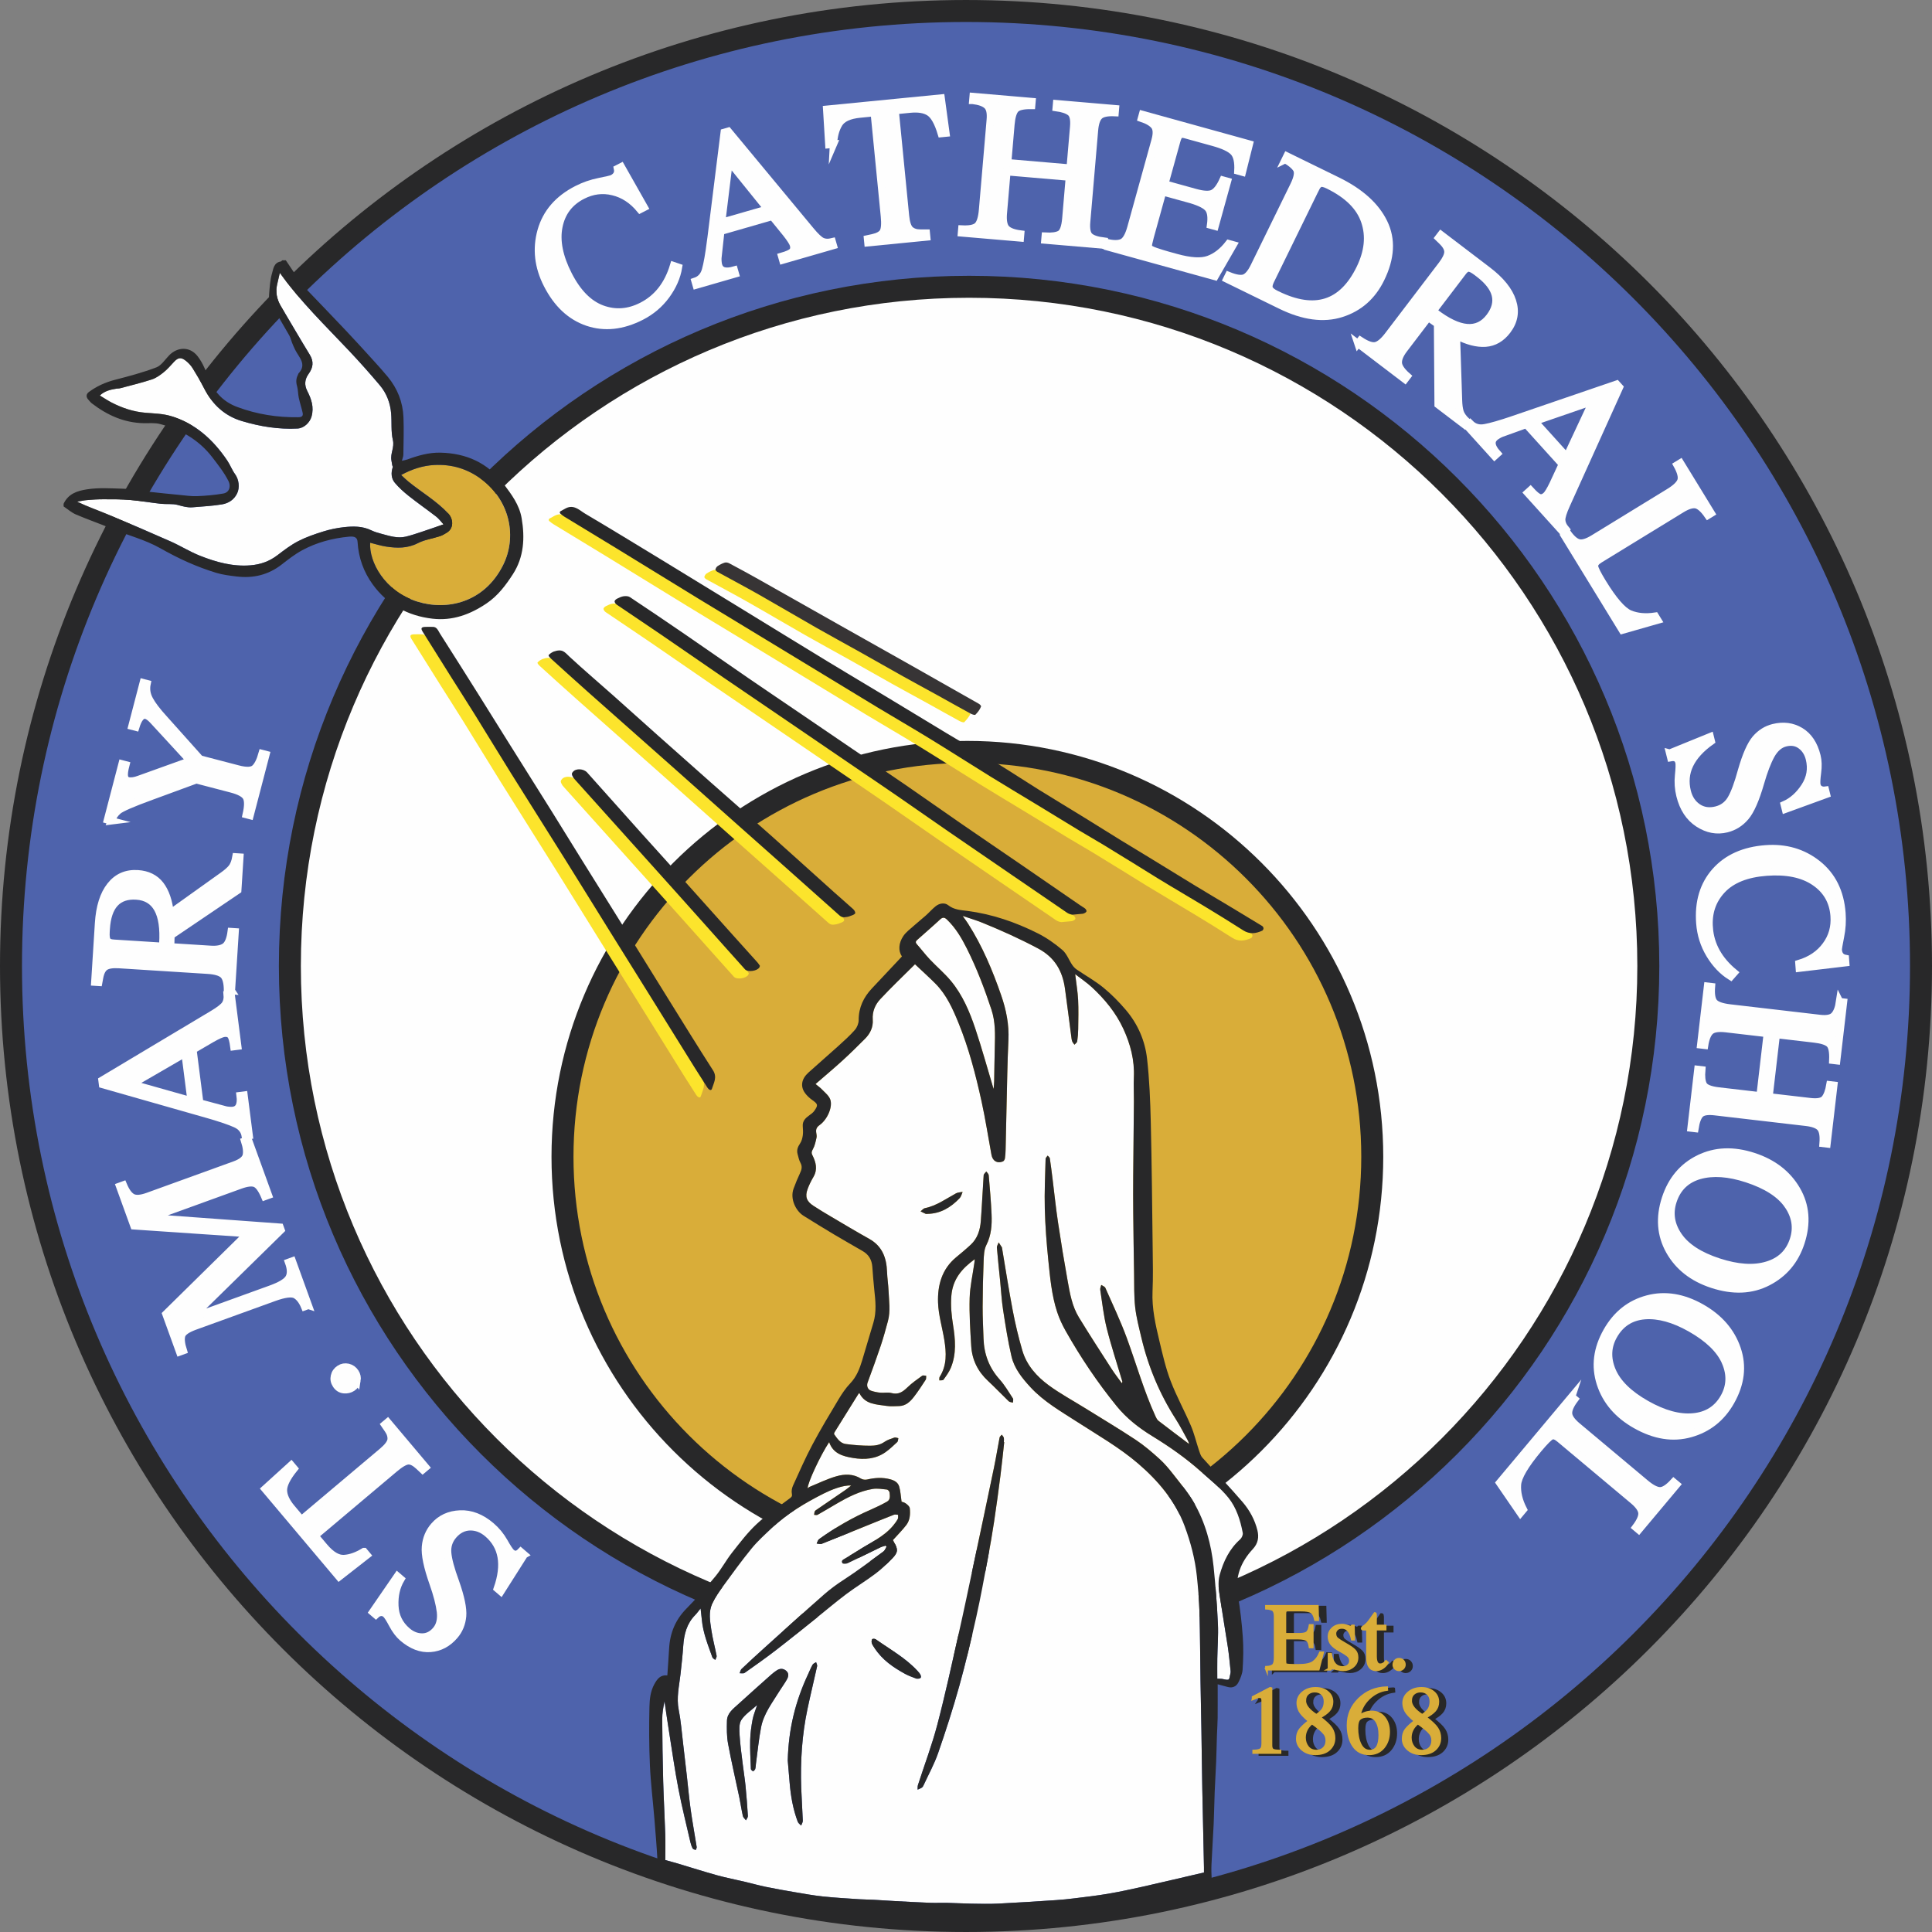 <?xml version="1.0" encoding="UTF-8"?>
<!DOCTYPE svg PUBLIC "-//W3C//DTD SVG 1.1//EN" "http://www.w3.org/Graphics/SVG/1.1/DTD/svg11.dtd">
<!-- Creator: CorelDRAW -->
<svg xmlns="http://www.w3.org/2000/svg" xml:space="preserve" width="7.325in" height="7.325in" version="1.1" style="shape-rendering:geometricPrecision; text-rendering:geometricPrecision; image-rendering:optimizeQuality; fill-rule:evenodd; clip-rule:evenodd"
viewBox="0 0 1864.97 1864.96"
 xmlns:xlink="http://www.w3.org/1999/xlink"
 xmlns:xodm="http://www.corel.com/coreldraw/odm/2003">
 <rect x="0" y="0" width="1864.97" height="1864.96" fill="#808080" stroke="none"/>
 <defs>
  <style type="text/css">
   <![CDATA[
    .str4 {stroke:#D9AD39;stroke-width:2.65;stroke-miterlimit:10}
    .str1 {stroke:#FEFEFE;stroke-width:7.07;stroke-miterlimit:10}
    .str0 {stroke:#282829;stroke-width:21.22;stroke-miterlimit:10}
    .str2 {stroke:#282829;stroke-width:3.54;stroke-miterlimit:10}
    .str3 {stroke:#282828;stroke-width:3.54;stroke-miterlimit:10}
    .fil3 {fill:none;fill-rule:nonzero}
    .fil2 {fill:#FEFEFE;fill-rule:nonzero}
    .fil8 {fill:#373435;fill-rule:nonzero}
    .fil7 {fill:#FCE42C;fill-rule:nonzero}
    .fil5 {fill:#D9AD39;fill-rule:nonzero}
    .fil9 {fill:#D9AD39;fill-rule:nonzero}
    .fil4 {fill:#C0AD3E;fill-rule:nonzero}
    .fil6 {fill:#282829;fill-rule:nonzero}
    .fil10 {fill:#282828;fill-rule:nonzero}
    .fil1 {fill:#4E63AC;fill-rule:nonzero}
    .fil0 {fill:#4756A3;fill-rule:nonzero}
    .fil11 {fill:#DAAB07;fill-rule:nonzero}
   ]]>
  </style>
 </defs>
 <g id="Layer_x0020_1">
  <g id="_2295949996416">
   <path class="fil0" d="M1854.36 932.48c0,509.13 -412.74,921.87 -921.87,921.87 -509.14,0 -921.88,-412.74 -921.88,-921.87 0,-509.14 412.74,-921.87 921.88,-921.87 509.13,0 921.87,412.74 921.87,921.87z"/>
   <path class="fil1 str0" d="M1854.36 932.48c0,509.13 -412.74,921.87 -921.87,921.87 -509.14,0 -921.88,-412.74 -921.88,-921.87 0,-509.14 412.74,-921.87 921.88,-921.87 509.13,0 921.87,412.74 921.87,921.87z"/>
   <path class="fil2" d="M1591.13 932.48c0,362.11 -293.55,655.66 -655.66,655.66 -362.11,0 -655.66,-293.55 -655.66,-655.66 0,-362.11 293.55,-655.66 655.66,-655.66 362.11,0 655.66,293.55 655.66,655.66z"/>
   <path class="fil3 str0" d="M1591.13 932.48c0,362.11 -293.55,655.66 -655.66,655.66 -362.11,0 -655.66,-293.55 -655.66,-655.66 0,-362.11 293.55,-655.66 655.66,-655.66 362.11,0 655.66,293.55 655.66,655.66z"/>
   <path class="fil4" d="M1324.65 1116.64c0,215.85 -174.98,390.83 -390.83,390.83 -215.85,0 -390.84,-174.98 -390.84,-390.83 0,-215.85 174.98,-390.83 390.84,-390.83 215.85,0 390.83,174.98 390.83,390.83z"/>
   <path class="fil5 str0" d="M1324.65 1116.64c0,215.85 -174.98,390.83 -390.83,390.83 -215.85,0 -390.84,-174.98 -390.84,-390.83 0,-215.85 174.98,-390.83 390.84,-390.83 215.85,0 390.83,174.98 390.83,390.83z"/>
   <path class="fil2" d="M895.22 1171.74c12.78,-0.18 22.72,-6.31 31.19,-15.22 1.44,-1.51 1.89,-3.97 2.8,-5.99 -2.13,0.44 -4.52,0.4 -6.35,1.39 -9.76,5.33 -18.83,12 -30.06,14.32 -1.53,0.32 -2.78,2.02 -4.16,3.08 1.63,0.8 3.23,1.66 4.89,2.38 0.48,0.21 1.12,0.03 1.69,0.03zm-10.51 448.68c4.54,0.32 4.87,-1.43 3.85,-3.65 -0.63,-1.39 -1.73,-2.6 -2.78,-3.75 -11.61,-12.71 -26.68,-20.87 -40.51,-30.65 -0.8,-0.56 -3.01,-0.57 -3.34,-0.05 -0.62,0.98 -0.74,2.65 -0.36,3.8 0.57,1.71 1.7,3.24 2.69,4.78 7.31,11.37 18.08,18.7 29.62,25.01 3.81,2.08 8.05,3.37 10.82,4.5zm-124.29 79.16c0.45,5.27 1.16,13.32 1.82,21.37 1.05,12.84 3.28,25.45 7.8,37.55 0.54,1.45 2.17,2.49 3.29,3.73 0.57,-1.58 1.68,-3.18 1.62,-4.73 -0.39,-10.62 -1.19,-21.23 -1.55,-31.85 -0.86,-25.57 0.76,-50.97 6.07,-76.04 2.92,-13.79 6.29,-27.48 9.3,-41.26 0.25,-1.16 -0.63,-2.57 -0.99,-3.87 -1.16,0.8 -2.78,1.34 -3.4,2.45 -1.73,3.07 -3.02,6.39 -4.52,9.6 -11.87,25.44 -18.72,52.08 -19.45,83.05zm-29.55 -53.69c-1.69,5.21 -3.57,9.52 -4.41,14.02 -1.21,6.51 -2.16,13.16 -2.32,19.77 -0.23,9.34 0.31,18.7 0.69,28.05 0.03,0.77 1.36,1.49 2.08,2.23 0.72,-0.75 1.84,-1.4 2.09,-2.29 0.5,-1.75 0.49,-3.65 0.74,-5.48 1.58,-11.59 2.7,-23.27 4.89,-34.74 2.52,-13.23 10.86,-23.81 17.71,-35 2.37,-3.86 5.16,-7.48 7.33,-11.44 1.44,-2.63 2.03,-5.76 -0.75,-8.15 -2.81,-2.42 -5.97,-2.46 -9.04,-0.48 -1.9,1.23 -3.72,2.63 -5.41,4.13 -10.72,9.55 -21.46,19.08 -32.06,28.75 -4.79,4.38 -10.49,8.53 -10.68,15.76 -0.19,7.36 -0.27,14.89 1.05,22.08 3.17,17.32 7.23,34.48 10.84,51.72 1.27,6.05 2.11,12.2 3.48,18.22 0.34,1.51 1.96,2.73 2.99,4.08 0.65,-1.37 1.94,-2.78 1.86,-4.11 -0.6,-9.75 -1.34,-19.49 -2.3,-29.21 -0.7,-7.03 -1.87,-14.01 -2.71,-21.02 -1.11,-9.26 -2.44,-18.53 -3,-27.83 -0.3,-4.94 -0.72,-10.98 1.7,-14.71 3.55,-5.45 9.61,-9.27 15.23,-14.35zm238.5 -253.75c-0.11,-0.01 -0.22,-0.03 -0.34,-0.04 0,-1.42 0.25,-2.91 -0.08,-4.25 -0.27,-1.08 -1.26,-1.97 -1.93,-2.95 -0.72,0.91 -1.91,1.74 -2.11,2.76 -1.87,9.54 -3.36,19.15 -5.34,28.67 -6.54,31.47 -13.2,62.92 -19.87,94.36 -4.69,22.08 -9.28,44.17 -14.25,66.19 -6.66,29.45 -13.02,58.97 -20.7,88.15 -5.17,19.63 -12.41,38.71 -18.64,58.07 -0.45,1.38 -0.24,2.96 -0.34,4.45 1.41,-0.65 2.92,-1.15 4.19,-2.02 0.76,-0.51 1.26,-1.53 1.67,-2.42 4.75,-10.3 10.3,-20.32 13.99,-30.99 7.39,-21.33 14.32,-42.85 20.39,-64.59 6.19,-22.16 11.44,-44.59 16.48,-67.04 4.16,-18.57 7.52,-37.33 11.05,-56.04 2.22,-11.78 4.27,-23.59 6.06,-35.44 2.25,-14.93 4.26,-29.89 6.18,-44.87 1.37,-10.65 2.42,-21.34 3.61,-32zm-28.39 -176.68c-0.16,1.51 -0.25,2.6 -0.4,3.68 -1.59,11.31 -4.23,22.59 -4.55,33.94 -0.45,15.41 0.58,30.9 1.52,46.32 0.81,13.24 6.33,24.45 16.16,33.59 6.86,6.37 13.29,13.2 20.05,19.68 0.92,0.88 2.68,0.88 4.05,1.3 0.02,-1.38 0.59,-3.13 -0.03,-4.08 -4.12,-6.27 -7.94,-12.86 -12.91,-18.41 -10.14,-11.32 -14.98,-24.42 -15.46,-39.37 -0.33,-10.23 -0.89,-20.46 -0.86,-30.68 0.05,-14.74 0.37,-29.49 0.97,-44.22 0.21,-5.18 0.36,-10.92 2.61,-15.34 4.87,-9.59 5.48,-19.59 5.04,-29.79 -0.55,-12.56 -1.67,-25.1 -2.73,-37.63 -0.11,-1.27 -1.54,-2.43 -2.35,-3.64 -0.88,1.21 -2.45,2.38 -2.54,3.65 -1.02,14.7 -1.64,29.44 -2.75,44.13 -0.65,8.62 -3.12,16.76 -9.71,22.9 -4.57,4.25 -9.4,8.23 -14.2,12.22 -13.78,11.43 -17.97,27.14 -17.38,43.78 0.42,12.02 4.08,23.9 6.03,35.89 1.99,12.32 2.67,24.55 -4.49,35.79 -0.53,0.83 -0.22,2.2 -0.29,3.33 1.36,-0.19 3.42,0.13 3.97,-0.64 2.62,-3.62 5.37,-7.32 7.08,-11.4 5.67,-13.59 4.41,-27.65 2.15,-41.74 -1.47,-9.19 -2.35,-18.31 -1.6,-27.8 1.26,-16.05 10.14,-26.41 22.65,-35.46zm-153.74 -169.04c8.93,-7.76 17.55,-14.95 25.82,-22.5 7.53,-6.87 14.79,-14.03 21.99,-21.25 5.01,-5.01 7.94,-11.19 7.43,-18.36 -0.56,-7.83 2.32,-14.53 7.25,-19.83 10.66,-11.43 22.01,-22.2 33.54,-33.7 6.92,6.53 13.43,12.38 19.6,18.56 10.78,10.78 16.84,24.44 22.47,38.26 9.96,24.43 16.52,49.89 22.18,75.57 3.76,17.07 6.37,34.38 9.57,51.57 1.12,6 5.57,8.6 11,6.39 0.93,-0.38 1.81,-1.84 1.98,-2.91 0.44,-2.79 0.59,-5.63 0.66,-8.46 0.33,-13.64 0.56,-27.29 0.9,-40.94 0.53,-21.59 0.78,-43.19 1.82,-64.75 0.72,-15.01 -2.1,-29.19 -6.96,-43.23 -8.37,-24.2 -18.23,-47.69 -32.06,-69.35 -1.37,-2.15 -2.92,-4.18 -5.17,-7.37 7.05,2.41 13.09,4.16 18.89,6.51 18.37,7.46 36.39,15.58 53.95,24.93 16.08,8.56 23.59,21.69 25.94,38.78 2.09,15.23 4.01,30.48 6.02,45.72 0.22,1.68 0.35,3.42 0.9,4.99 0.44,1.24 1.45,2.27 2.21,3.39 0.93,-1.06 2.49,-2.03 2.67,-3.21 0.6,-3.91 0.91,-7.9 0.96,-11.86 0.13,-9.4 0.41,-18.82 -0.07,-28.19 -0.41,-7.98 -1.79,-15.91 -2.85,-24.83 5.66,4.39 11.27,8.13 16.15,12.64 12.49,11.57 23.2,24.6 30.4,40.18 6.84,14.82 10.88,30.25 10.11,46.79 -0.36,7.66 0.1,15.36 0.04,23.04 -0.19,23.97 -0.49,47.94 -0.66,71.91 -0.09,12.03 -0.09,24.07 0.03,36.1 0.19,19.48 0.47,38.96 0.81,58.43 0.18,10.78 -0.15,21.63 1.04,32.31 1.1,9.89 3.69,19.65 5.98,29.38 6.64,28.17 17.68,54.5 33.33,78.91 4.27,6.66 7.84,13.77 11.68,20.69 0.44,0.8 0.63,1.74 1.12,3.18 -10.24,-7.72 -19.98,-14.98 -29.58,-22.41 -1.35,-1.04 -2.21,-2.87 -2.96,-4.5 -11.17,-24.47 -18.44,-50.37 -27.68,-75.54 -6.03,-16.43 -13.6,-32.29 -20.67,-48.31 -0.56,-1.27 -2.6,-1.89 -3.95,-2.81 -0.35,1.58 -1.21,3.23 -0.98,4.72 1.91,12.39 3.23,24.95 6.26,37.07 4.31,17.22 9.93,34.11 14.98,51.15 0.15,0.5 0.16,1.04 -0.42,1.9 -3.28,-4.55 -6.76,-8.97 -9.8,-13.68 -10.67,-16.56 -21.39,-33.09 -31.66,-49.9 -6.51,-10.65 -8.62,-22.93 -10.8,-35 -3.39,-18.87 -6.51,-37.8 -9.34,-56.76 -2.09,-13.95 -3.52,-27.99 -5.27,-41.99 -0.82,-6.58 -1.62,-13.16 -2.62,-19.71 -0.15,-0.97 -1.37,-1.78 -2.1,-2.66 -0.69,1.05 -1.96,2.09 -1.99,3.16 -0.41,16.05 -1.21,32.13 -0.77,48.16 0.45,16.56 1.69,33.12 3.39,49.6 1.73,16.83 3.2,33.8 8.51,50.01 2.09,6.39 5.02,12.62 8.33,18.49 14.4,25.46 30.69,49.69 49.13,72.41 9.59,11.81 21.52,21.1 34.4,28.97 16.64,10.17 32.53,21.29 47.06,34.28 9.08,8.13 18.88,15.79 26.43,25.2 7.69,9.57 11.52,21.68 13.83,33.87 0.36,1.9 -0.95,4.87 -2.48,6.24 -10.43,9.31 -16.16,21.22 -19.79,34.36 -2.14,7.72 -0.65,15.45 0.49,23.1 2.32,15.61 5.06,31.16 7.42,46.77 1.11,7.4 1.75,14.88 2.57,22.33 0.09,0.84 0.17,1.75 -0.04,2.56 -1.66,6.51 -0.01,7.44 -7.45,5.76 -1.5,-0.34 -3.12,-0.22 -5.31,-0.34 0,-6.47 -0.09,-12.96 0.02,-19.43 0.18,-11.17 1.12,-22.37 0.59,-33.5 -0.87,-18.37 -2.26,-36.75 -4.14,-55.05 -2.25,-21.83 -8.02,-42.85 -18.99,-61.93 -5.53,-9.63 -12.87,-18.26 -19.73,-27.07 -4.18,-5.38 -8.6,-10.7 -13.64,-15.25 -7.24,-6.54 -14.73,-12.97 -22.84,-18.34 -16.2,-10.7 -32.89,-20.65 -49.39,-30.91 -11.54,-7.17 -23.55,-13.67 -34.48,-21.67 -11.69,-8.56 -21.43,-19.4 -25.6,-33.75 -3.65,-12.56 -6.72,-25.33 -9.17,-38.17 -3.86,-20.18 -6.99,-40.51 -10.42,-60.78 -0.03,-0.14 0.03,-0.32 -0.04,-0.42 -1.05,-1.63 -2.11,-3.24 -3.17,-4.86 -0.61,1.7 -1.86,3.45 -1.73,5.08 0.89,10.86 2.09,21.69 3.17,32.54 0.91,9.14 1.38,18.36 2.79,27.42 2.34,15.06 4.66,30.17 8.13,45 2.74,11.67 10.26,20.99 18.33,29.74 12.9,13.99 29.21,23.23 44.96,33.39 20,12.92 40.97,24.87 58.92,40.28 19.17,16.44 35.89,35.97 44.97,60.55 5.75,15.56 9.99,31.49 11.72,47.99 1.21,11.53 2.23,23.12 2.55,34.71 0.63,22.45 0.67,44.91 1.02,67.37 0.24,15.8 0.61,31.59 0.87,47.38 0.31,18.77 0.49,37.55 0.85,56.32 0.48,25.14 1.08,50.28 1.61,75.43 0.03,1.53 0,3.07 0,5.03 -20.17,4.69 -40,9.41 -59.89,13.89 -10.98,2.47 -22,4.83 -33.09,6.71 -10.71,1.82 -21.52,3.03 -32.31,4.37 -5.74,0.71 -11.51,1.31 -17.28,1.69 -18.65,1.22 -37.29,2.47 -55.96,3.38 -8.71,0.43 -17.46,0.19 -26.19,0.05 -7.56,-0.12 -15.11,-0.6 -22.67,-0.77 -5.75,-0.13 -11.52,0.17 -17.27,-0.06 -11.46,-0.45 -22.92,-1.09 -34.38,-1.71 -6.79,-0.36 -13.56,-0.87 -20.35,-1.23 -4.33,-0.23 -8.68,-0.18 -13,-0.48 -11.79,-0.8 -23.61,-1.44 -35.36,-2.68 -9.3,-0.98 -18.53,-2.68 -27.76,-4.24 -9.28,-1.57 -18.56,-3.22 -27.78,-5.12 -6.57,-1.35 -13.03,-3.21 -19.57,-4.76 -9.02,-2.13 -18.14,-3.85 -27.06,-6.32 -12.83,-3.55 -25.51,-7.63 -38.27,-11.44 -3.76,-1.12 -7.55,-2.11 -11.78,-3.29 0,-8.46 0.22,-16.77 -0.05,-25.07 -0.55,-17.04 -1.55,-34.06 -2,-51.1 -0.54,-19.9 -0.84,-39.82 -0.93,-59.73 -0.03,-5.76 1.01,-11.53 2.19,-17.33 1.5,10.04 2.91,20.08 4.5,30.1 2.88,18.11 5.44,36.28 8.91,54.28 3.36,17.41 7.68,34.64 11.66,51.93 0.47,2.04 1.21,4.08 2.23,5.9 0.41,0.74 1.89,0.88 2.88,1.29 0.31,-0.95 1.02,-1.96 0.88,-2.84 -1.88,-12 -4.1,-23.95 -5.79,-35.97 -1.53,-10.9 -2.49,-21.89 -3.73,-32.83 -1.18,-10.41 -2.36,-20.82 -3.61,-31.23 -1.31,-10.8 -2.09,-21.72 -4.22,-32.36 -2.35,-11.76 0.43,-22.97 1.72,-34.4 1.03,-9.14 2.03,-18.29 2.66,-27.45 0.76,-11.16 3.38,-21.45 11.54,-29.7 1.79,-1.81 3.25,-3.94 5.21,-6.34 0.44,3.92 0.89,7.44 1.21,10.98 1.16,12.67 5.93,24.34 10.14,36.15 0.37,1.05 1.85,1.7 2.81,2.54 0.46,-1.33 1.52,-2.77 1.3,-3.96 -1.58,-8.3 -3.83,-16.5 -5.07,-24.84 -1.28,-8.61 -2.94,-17.58 0.99,-25.87 2.7,-5.7 6.36,-11.02 10.09,-16.14 9.02,-12.37 18,-24.8 27.68,-36.66 5.81,-7.11 12.73,-13.36 19.43,-19.69 14.89,-14.06 32.29,-24.45 50.47,-33.57 6.38,-3.2 18.55,-8.3 26.26,-7.59 -2.1,1.64 -3.58,2.92 -5.18,4.03 -9.33,6.42 -18.69,12.79 -28.03,19.19 -0.7,0.48 -1.58,0.98 -1.89,1.68 -0.44,1.02 -0.44,2.24 -0.63,3.38 1.12,0.01 2.49,0.44 3.33,-0.04 6.18,-3.47 12.25,-7.14 18.37,-10.71 10.93,-6.36 22.16,-12.16 34.76,-14.25 4.47,-0.74 9.25,0.1 13.85,0.59 0.96,0.1 2.38,1.77 2.5,2.83 0.33,3.18 0.98,6.92 -2.46,8.85 -5.06,2.83 -10.28,5.4 -15.6,7.7 -17.69,7.66 -34.26,17.26 -49.91,28.46 -1.19,0.85 -1.6,2.79 -2.38,4.23 1.66,0.12 3.55,0.81 4.95,0.26 13.57,-5.33 27.06,-10.87 40.58,-16.35 9.69,-3.93 19.37,-7.89 29.11,-11.69 1.12,-0.44 2.6,0.05 3.92,0.1 -0.06,1.35 0.31,2.94 -0.27,4.01 -1.27,2.34 -2.9,4.52 -4.61,6.57 -9.25,11.03 -22.45,16.54 -34.12,24.18 -3.91,2.56 -8.03,4.79 -12,7.26 -1.73,1.07 -4.47,2.09 -2.71,4.66 0.56,0.82 3.63,0.71 5.08,0.03 10.61,-4.98 21.1,-10.24 31.65,-15.34 1.55,-0.75 3.29,-1.1 4.95,-1.64 0.31,0.37 0.62,0.74 0.94,1.11 -0.99,1.55 -1.63,3.55 -3.01,4.56 -12.58,9.19 -25.01,18.64 -38.08,27.09 -6.76,4.37 -13.22,9.07 -19.19,14.31 -19.43,17.04 -38.55,34.43 -57.75,51.73 -7.39,6.66 -14.72,13.4 -21.94,20.24 -1.02,0.97 -1.26,2.75 -1.87,4.15 1.63,-0.07 3.69,0.47 4.81,-0.32 10.2,-7.18 20.4,-14.39 30.28,-22 13.04,-10.04 25.82,-20.43 38.69,-30.71 9.75,-7.79 19.25,-15.91 29.23,-23.39 9.17,-6.88 19.05,-12.82 28.2,-19.73 5.87,-4.43 11.26,-9.59 16.36,-14.9 5.43,-5.67 5.42,-8.63 1.5,-15.38 -0.55,-0.96 -1.02,-1.97 -1.08,-2.1 4.51,-5.02 9.03,-9.49 12.87,-14.49 3.61,-4.7 3.97,-10.57 3.38,-16.24 -0.17,-1.67 -2.21,-3.41 -3.79,-4.58 -1.51,-1.11 -3.54,-1.52 -4.15,-1.77 -0.79,-5.41 -0.98,-10.19 -2.31,-14.63 -1.12,-3.73 -4.23,-5.75 -8.4,-6.9 -7.65,-2.1 -14.99,-1.57 -22.52,0.15 -1.83,0.42 -4.33,0.15 -5.88,-0.83 -7.61,-4.78 -15.92,-4.54 -23.77,-2.3 -8.92,2.56 -17.37,6.76 -26.01,10.28 -0.62,0.25 -1.1,0.83 -1.74,1.35 -0.2,-5.08 12.45,-32.13 20.75,-44.59 3.78,11.11 13.24,13.68 23.14,15.3 11.07,1.82 21.85,1.05 31.34,-5.68 4.04,-2.86 7.68,-6.32 11.29,-9.72 0.8,-0.75 0.7,-2.45 1.02,-3.71 -1.28,-0.22 -2.75,-0.96 -3.83,-0.58 -3.34,1.15 -6.86,2.26 -9.7,4.25 -4.23,2.96 -9.02,3.62 -13.67,3.62 -7.89,0.01 -15.83,-0.62 -23.66,-1.68 -5.3,-0.71 -8.17,-5.31 -11.08,-9.35 -0.28,-0.38 -0.01,-1.39 0.31,-1.92 7.68,-12.39 15.39,-24.76 23.12,-37.12 0.14,-0.23 0.43,-0.37 0.9,-0.75 5.4,11.04 16.23,10.87 26.13,12.38 4,0.61 8.16,0.28 12.24,0.16 6.28,-0.17 10.53,-4.1 14.05,-8.61 4.18,-5.36 7.88,-11.1 11.6,-16.79 0.63,-0.97 0.32,-2.55 0.45,-3.85 -1.3,-0.04 -3,-0.64 -3.83,-0.04 -4.91,3.57 -9.97,7.06 -14.3,11.28 -4.48,4.35 -8.74,7.27 -15.44,5.43 -3.32,-0.91 -7.09,0.01 -10.62,-0.33 -3.04,-0.29 -6.12,-0.91 -9.01,-1.9 -3.36,-1.15 -4.46,-4.85 -3.33,-7.91 4.34,-11.76 8.66,-23.54 12.64,-35.43 2.64,-7.87 4.83,-15.91 6.99,-23.93 2.6,-9.66 1,-19.49 0.59,-29.24 -0.25,-6.09 -1.24,-12.15 -1.46,-18.23 -0.48,-13.53 -4.58,-24.82 -17.21,-31.87 -12.46,-6.95 -24.7,-14.3 -36.99,-21.55 -5.72,-3.37 -11.43,-6.79 -16.98,-10.43 -6.52,-4.29 -8.14,-8.8 -5.52,-16.02 1.48,-4.09 3.48,-8.04 5.67,-11.81 4.23,-7.3 2.38,-14.22 -1.03,-20.98 -1.22,-2.4 -0.66,-3.71 0.58,-5.95 1.82,-3.3 2.57,-7.25 3.42,-11 0.36,-1.58 -0.12,-3.38 -0.33,-5.07 -0.39,-3.03 0.52,-5.05 3.23,-6.98 7.76,-5.51 13.12,-18.13 10.18,-25.17 -1.52,-3.65 -5.17,-6.45 -8.04,-9.46 -1.62,-1.7 -3.61,-3.05 -6,-5.03z"/>
   <path class="fil2" d="M959.12 1051.26c-5.96,-19.86 -11.27,-39.28 -17.66,-58.34 -5.49,-16.38 -12.27,-32.41 -23.41,-45.88 -6.21,-7.51 -13.81,-13.86 -20.52,-20.99 -4.42,-4.69 -8.3,-9.87 -12.58,-14.7 -1.89,-2.13 -0.44,-3.29 0.91,-4.49 7.18,-6.43 14.52,-12.7 21.57,-19.27 2.6,-2.42 4.36,-2.16 6.75,0.14 8.31,7.99 14.04,17.69 19.14,27.88 9.52,19 17.04,38.75 23.71,58.92 3.96,11.98 3.58,23.98 3.25,36.17 -0.3,11.04 -0.38,22.08 -0.61,33.12 -0.05,2.36 -0.34,4.71 -0.55,7.44z"/>
   <path class="fil6" d="M959.12 1051.26c0.21,-2.73 0.5,-5.08 0.55,-7.44 0.23,-11.04 0.31,-22.08 0.61,-33.12 0.33,-12.19 0.71,-24.18 -3.25,-36.17 -6.67,-20.17 -14.18,-39.92 -23.71,-58.92 -5.11,-10.19 -10.83,-19.89 -19.14,-27.88 -2.39,-2.3 -4.15,-2.56 -6.75,-0.14 -7.06,6.57 -14.39,12.84 -21.57,19.27 -1.34,1.2 -2.79,2.36 -0.91,4.49 4.28,4.83 8.16,10.02 12.58,14.7 6.71,7.12 14.31,13.48 20.52,20.99 11.14,13.48 17.92,29.51 23.41,45.88 6.38,19.06 11.7,38.48 17.66,58.34zm-171.88 -4.84c2.39,1.98 4.38,3.33 6,5.03 2.87,3.01 6.52,5.82 8.04,9.46 2.94,7.04 -2.42,19.66 -10.18,25.17 -2.72,1.93 -3.62,3.95 -3.23,6.98 0.22,1.68 0.69,3.48 0.33,5.06 -0.85,3.75 -1.59,7.71 -3.42,11.01 -1.24,2.24 -1.79,3.54 -0.58,5.95 3.41,6.76 5.26,13.68 1.03,20.98 -2.19,3.77 -4.19,7.72 -5.67,11.81 -2.62,7.22 -1,11.73 5.52,16.02 5.55,3.65 11.26,7.06 16.98,10.43 12.29,7.25 24.53,14.59 37,21.55 12.63,7.05 16.73,18.35 17.21,31.87 0.22,6.09 1.2,12.14 1.46,18.23 0.41,9.75 2.01,19.57 -0.59,29.24 -2.16,8.02 -4.35,16.06 -6.99,23.93 -3.99,11.88 -8.3,23.66 -12.64,35.42 -1.13,3.06 -0.03,6.76 3.33,7.91 2.89,0.99 5.97,1.61 9.01,1.9 3.53,0.34 7.3,-0.58 10.62,0.33 6.7,1.84 10.96,-1.08 15.44,-5.43 4.34,-4.21 9.39,-7.71 14.3,-11.28 0.83,-0.6 2.54,-0 3.83,0.04 -0.13,1.3 0.18,2.88 -0.45,3.85 -3.72,5.7 -7.42,11.44 -11.6,16.79 -3.51,4.51 -7.77,8.44 -14.05,8.61 -4.08,0.11 -8.24,0.45 -12.23,-0.17 -9.89,-1.51 -20.72,-1.34 -26.13,-12.38 -0.47,0.39 -0.75,0.53 -0.89,0.76 -7.72,12.36 -15.44,24.73 -23.12,37.12 -0.32,0.53 -0.59,1.54 -0.31,1.92 2.91,4.05 5.77,8.64 11.07,9.36 7.83,1.05 15.77,1.68 23.66,1.67 4.65,-0 9.44,-0.66 13.67,-3.62 2.84,-1.99 6.36,-3.09 9.7,-4.25 1.08,-0.37 2.54,0.36 3.83,0.58 -0.31,1.26 -0.22,2.96 -1.02,3.71 -3.61,3.41 -7.25,6.86 -11.28,9.73 -9.49,6.73 -20.28,7.5 -31.34,5.68 -9.89,-1.62 -19.36,-4.2 -23.14,-15.3 -8.31,12.46 -20.96,39.51 -20.75,44.59 0.65,-0.51 1.13,-1.1 1.74,-1.35 8.64,-3.53 17.09,-7.73 26.01,-10.28 7.85,-2.25 16.16,-2.49 23.77,2.29 1.55,0.97 4.05,1.25 5.88,0.83 7.53,-1.72 14.87,-2.25 22.52,-0.15 4.17,1.15 7.28,3.16 8.4,6.89 1.33,4.44 1.51,9.23 2.31,14.64 0.61,0.24 2.64,0.65 4.15,1.76 1.58,1.17 3.62,2.92 3.79,4.58 0.59,5.67 0.23,11.55 -3.38,16.24 -3.84,4.99 -8.36,9.47 -12.87,14.49 0.07,0.13 0.53,1.14 1.08,2.1 3.92,6.76 3.93,9.71 -1.5,15.38 -5.1,5.32 -10.49,10.48 -16.36,14.91 -9.15,6.91 -19.02,12.85 -28.2,19.73 -9.98,7.48 -19.48,15.59 -29.23,23.38 -12.86,10.28 -25.64,20.67 -38.69,30.72 -9.88,7.61 -20.08,14.82 -30.28,22 -1.12,0.79 -3.18,0.24 -4.81,0.32 0.6,-1.41 0.85,-3.19 1.87,-4.15 7.22,-6.84 14.55,-13.57 21.94,-20.23 19.2,-17.3 38.32,-34.69 57.75,-51.73 5.97,-5.24 12.43,-9.94 19.19,-14.31 13.07,-8.45 25.5,-17.9 38.08,-27.09 1.38,-1 2.02,-3.02 3,-4.56 -0.31,-0.37 -0.62,-0.74 -0.93,-1.11 -1.65,0.54 -3.39,0.89 -4.95,1.64 -10.56,5.1 -21.04,10.36 -31.66,15.34 -1.45,0.68 -4.52,0.79 -5.08,-0.03 -1.76,-2.57 0.98,-3.59 2.71,-4.67 3.97,-2.46 8.09,-4.7 12,-7.25 11.67,-7.63 24.87,-13.15 34.12,-24.18 1.72,-2.05 3.34,-4.23 4.61,-6.57 0.58,-1.07 0.21,-2.66 0.27,-4.01 -1.32,-0.06 -2.8,-0.54 -3.92,-0.1 -9.74,3.8 -19.42,7.77 -29.12,11.69 -13.51,5.48 -27,11.02 -40.58,16.35 -1.4,0.55 -3.29,-0.14 -4.94,-0.26 0.77,-1.44 1.19,-3.38 2.38,-4.23 15.65,-11.21 32.22,-20.8 49.91,-28.46 5.31,-2.31 10.54,-4.87 15.59,-7.7 3.45,-1.93 2.8,-5.67 2.46,-8.85 -0.11,-1.06 -1.53,-2.72 -2.49,-2.82 -4.6,-0.49 -9.38,-1.33 -13.85,-0.59 -12.59,2.09 -23.83,7.88 -34.76,14.25 -6.13,3.57 -12.19,7.24 -18.37,10.71 -0.85,0.48 -2.21,0.05 -3.33,0.04 0.19,-1.13 0.18,-2.35 0.63,-3.37 0.3,-0.7 1.19,-1.2 1.89,-1.68 9.34,-6.41 18.7,-12.78 28.03,-19.2 1.61,-1.1 3.08,-2.39 5.18,-4.03 -7.71,-0.71 -19.88,4.39 -26.26,7.59 -18.18,9.13 -35.58,19.52 -50.47,33.57 -6.71,6.33 -13.63,12.57 -19.43,19.68 -9.68,11.86 -18.65,24.29 -27.68,36.66 -3.74,5.12 -7.39,10.44 -10.1,16.14 -3.93,8.29 -2.27,17.26 -0.99,25.87 1.24,8.35 3.49,16.54 5.07,24.84 0.23,1.2 -0.83,2.64 -1.3,3.96 -0.96,-0.83 -2.43,-1.49 -2.81,-2.54 -4.21,-11.81 -8.99,-23.47 -10.14,-36.15 -0.32,-3.53 -0.77,-7.05 -1.21,-10.98 -1.96,2.4 -3.42,4.53 -5.21,6.34 -8.15,8.25 -10.78,18.54 -11.53,29.7 -0.62,9.17 -1.63,18.32 -2.66,27.45 -1.29,11.42 -4.06,22.64 -1.72,34.4 2.13,10.64 2.92,21.56 4.22,32.36 1.26,10.4 2.43,20.81 3.61,31.22 1.24,10.95 2.2,21.93 3.73,32.84 1.68,12.02 3.9,23.97 5.78,35.97 0.13,0.88 -0.57,1.88 -0.88,2.84 -0.99,-0.41 -2.48,-0.56 -2.89,-1.29 -1.02,-1.82 -1.76,-3.86 -2.23,-5.9 -3.97,-17.29 -8.3,-34.52 -11.66,-51.93 -3.47,-18 -6.03,-36.17 -8.91,-54.28 -1.59,-10.02 -3.01,-20.06 -4.51,-30.1 -1.18,5.79 -2.21,11.56 -2.19,17.33 0.1,19.91 0.4,39.83 0.93,59.73 0.46,17.04 1.45,34.06 2,51.1 0.27,8.3 0.05,16.61 0.05,25.07 4.23,1.18 8.02,2.17 11.78,3.29 12.76,3.81 25.44,7.89 38.27,11.44 8.92,2.46 18.04,4.19 27.06,6.32 6.53,1.54 13,3.41 19.57,4.76 9.22,1.9 18.5,3.55 27.78,5.12 9.23,1.56 18.46,3.26 27.76,4.24 11.75,1.24 23.56,1.88 35.35,2.68 4.33,0.29 8.67,0.25 13.01,0.48 6.79,0.36 13.56,0.86 20.35,1.23 11.46,0.62 22.91,1.27 34.38,1.71 5.75,0.22 11.51,-0.07 17.27,0.06 7.56,0.17 15.11,0.65 22.67,0.77 8.73,0.14 17.48,0.37 26.19,-0.05 18.67,-0.91 37.32,-2.16 55.96,-3.38 5.77,-0.37 11.54,-0.97 17.28,-1.69 10.78,-1.35 21.6,-2.56 32.31,-4.37 11.09,-1.89 22.11,-4.24 33.09,-6.71 19.89,-4.48 39.72,-9.2 59.89,-13.89 0,-1.96 0.03,-3.49 -0,-5.03 -0.54,-25.14 -1.13,-50.28 -1.61,-75.42 -0.36,-18.77 -0.54,-37.55 -0.85,-56.32 -0.26,-15.8 -0.63,-31.59 -0.87,-47.38 -0.35,-22.45 -0.39,-44.92 -1.01,-67.37 -0.33,-11.59 -1.34,-23.18 -2.55,-34.71 -1.73,-16.5 -5.97,-32.43 -11.72,-47.99 -9.08,-24.58 -25.8,-44.11 -44.97,-60.55 -17.95,-15.4 -38.92,-27.36 -58.92,-40.27 -15.74,-10.17 -32.06,-19.41 -44.96,-33.39 -8.07,-8.75 -15.59,-18.07 -18.33,-29.74 -3.48,-14.82 -5.8,-29.93 -8.13,-44.99 -1.4,-9.07 -1.88,-18.28 -2.79,-27.42 -1.08,-10.85 -2.28,-21.68 -3.17,-32.54 -0.13,-1.64 1.12,-3.39 1.73,-5.08 1.06,1.62 2.12,3.23 3.16,4.86 0.07,0.11 0.02,0.28 0.04,0.42 3.43,20.27 6.56,40.59 10.42,60.78 2.45,12.84 5.52,25.61 9.17,38.17 4.16,14.34 13.91,25.19 25.6,33.74 10.92,8 22.94,14.51 34.48,21.68 16.49,10.26 33.19,20.2 49.39,30.91 8.12,5.36 15.6,11.8 22.84,18.34 5.04,4.54 9.46,9.87 13.64,15.24 6.86,8.82 14.2,17.45 19.73,27.08 10.97,19.08 16.74,40.1 18.99,61.92 1.89,18.3 3.28,36.67 4.15,55.05 0.53,11.13 -0.41,22.33 -0.59,33.5 -0.11,6.48 -0.02,12.96 -0.02,19.43 2.19,0.12 3.8,-0 5.31,0.34 7.44,1.68 5.79,0.74 7.45,-5.77 0.21,-0.8 0.13,-1.71 0.04,-2.55 -0.82,-7.45 -1.45,-14.93 -2.57,-22.33 -2.35,-15.61 -5.09,-31.16 -7.42,-46.77 -1.14,-7.64 -2.63,-15.38 -0.49,-23.1 3.63,-13.14 9.36,-25.05 19.79,-34.36 1.53,-1.37 2.84,-4.34 2.48,-6.24 -2.31,-12.2 -6.15,-24.3 -13.83,-33.87 -7.56,-9.41 -17.35,-17.08 -26.43,-25.2 -14.53,-12.99 -30.42,-24.11 -47.06,-34.28 -12.88,-7.88 -24.81,-17.17 -34.4,-28.98 -18.45,-22.71 -34.73,-46.94 -49.13,-72.41 -3.32,-5.87 -6.24,-12.09 -8.33,-18.49 -5.31,-16.2 -6.78,-33.18 -8.52,-50.01 -1.69,-16.48 -2.94,-33.04 -3.38,-49.6 -0.43,-16.04 0.37,-32.11 0.77,-48.17 0.02,-1.07 1.29,-2.1 1.98,-3.16 0.73,0.88 1.95,1.69 2.1,2.66 1,6.55 1.8,13.13 2.62,19.71 1.74,14 3.18,28.05 5.27,41.99 2.83,18.96 5.94,37.89 9.34,56.76 2.17,12.07 4.29,24.35 10.8,35 10.27,16.81 20.99,33.34 31.66,49.89 3.03,4.71 6.52,9.13 9.8,13.69 0.58,-0.87 0.57,-1.4 0.42,-1.9 -5.05,-17.03 -10.67,-33.93 -14.98,-51.15 -3.03,-12.13 -4.35,-24.68 -6.27,-37.07 -0.23,-1.49 0.63,-3.14 0.98,-4.72 1.35,0.93 3.39,1.55 3.95,2.82 7.07,16.03 14.64,31.89 20.67,48.31 9.24,25.18 16.51,51.07 27.68,75.55 0.74,1.63 1.61,3.46 2.96,4.5 9.6,7.44 19.34,14.69 29.58,22.41 -0.5,-1.44 -0.68,-2.38 -1.12,-3.18 -3.85,-6.92 -7.41,-14.03 -11.68,-20.69 -15.65,-24.41 -26.69,-50.74 -33.33,-78.91 -2.29,-9.73 -4.89,-19.48 -5.98,-29.38 -1.18,-10.68 -0.86,-21.53 -1.04,-32.31 -0.34,-19.48 -0.62,-38.96 -0.81,-58.44 -0.12,-12.03 -0.12,-24.07 -0.03,-36.1 0.17,-23.97 0.48,-47.94 0.67,-71.91 0.06,-7.68 -0.4,-15.38 -0.04,-23.04 0.77,-16.53 -3.27,-31.97 -10.11,-46.79 -7.19,-15.58 -17.91,-28.62 -30.4,-40.18 -4.88,-4.52 -10.48,-8.25 -16.15,-12.64 1.06,8.92 2.44,16.85 2.85,24.83 0.48,9.38 0.19,18.8 0.07,28.19 -0.05,3.96 -0.36,7.95 -0.96,11.86 -0.18,1.18 -1.74,2.15 -2.67,3.21 -0.76,-1.12 -1.78,-2.16 -2.21,-3.39 -0.55,-1.58 -0.68,-3.31 -0.9,-4.99 -2.01,-15.24 -3.93,-30.49 -6.02,-45.72 -2.35,-17.1 -9.86,-30.22 -25.94,-38.78 -17.56,-9.35 -35.58,-17.47 -53.94,-24.93 -5.8,-2.36 -11.84,-4.11 -18.9,-6.51 2.25,3.19 3.8,5.22 5.17,7.37 13.83,21.66 23.69,45.15 32.06,69.35 4.86,14.04 7.68,28.22 6.96,43.23 -1.04,21.56 -1.28,43.16 -1.82,64.75 -0.34,13.64 -0.57,27.29 -0.9,40.94 -0.07,2.83 -0.22,5.68 -0.66,8.46 -0.17,1.07 -1.05,2.53 -1.98,2.91 -5.42,2.21 -9.88,-0.39 -11,-6.39 -3.2,-17.19 -5.82,-34.5 -9.57,-51.57 -5.65,-25.67 -12.22,-51.14 -22.18,-75.57 -5.64,-13.82 -11.7,-27.48 -22.48,-38.26 -6.18,-6.18 -12.68,-12.03 -19.6,-18.56 -11.53,11.5 -22.89,22.27 -33.54,33.7 -4.94,5.3 -7.81,12 -7.25,19.83 0.51,7.17 -2.42,13.34 -7.43,18.36 -7.2,7.21 -14.46,14.38 -21.99,21.24 -8.28,7.55 -16.89,14.75 -25.83,22.5zm388.19 579.42c0,11.22 0.08,21.8 -0.03,32.38 -0.06,5.61 -0.49,11.21 -0.68,16.81 -0.28,8.53 -0.41,17.06 -0.76,25.59 -0.4,9.77 -1.03,19.54 -1.42,29.32 -0.41,10.22 -0.51,20.46 -0.98,30.68 -0.6,13.2 -1.53,26.38 -2.13,39.57 -0.22,4.78 0.03,9.59 0.23,14.37 0.1,2.45 -1,3.47 -3.22,4.17 -29.02,9.21 -58.6,16.11 -88.82,19.7 -29.65,3.52 -59.33,7.16 -89.11,9 -25.54,1.57 -51.28,1.62 -76.86,0.61 -38.67,-1.53 -77.35,-3.78 -115.88,-7.31 -20.27,-1.85 -40.26,-6.97 -60.34,-10.8 -32.84,-6.26 -64.55,-16.6 -96.38,-26.56 -3.26,-1.02 -4.14,-2.56 -4.32,-5.98 -0.75,-14.01 -1.91,-28.01 -3.07,-42 -1.41,-17.12 -3.54,-34.2 -4.3,-51.34 -0.84,-18.82 -0.89,-37.71 -0.45,-56.55 0.17,-7.35 0.96,-14.94 4.76,-21.83 2.82,-5.11 5.89,-9.07 12.51,-8.42 0.59,-8.79 1.25,-17.35 1.72,-25.93 0.81,-14.92 6.03,-27.69 16.69,-38.51 9.76,-9.91 19.05,-20.32 27.9,-31.05 5.93,-7.19 10.35,-15.6 16.12,-22.94 7.53,-9.57 14.97,-19.43 23.82,-27.69 9.71,-9.06 20.98,-16.45 31.6,-24.52 1.6,-1.21 2.96,-1.94 2.37,-4.69 -0.53,-2.45 0.02,-5.51 1.09,-7.85 6.05,-13.3 11.91,-26.71 18.76,-39.6 7.85,-14.79 16.51,-29.15 25.12,-43.52 3.27,-5.46 6.89,-10.91 11.27,-15.48 6.16,-6.43 9.15,-14.17 11.62,-22.32 3.66,-12.05 7.12,-24.17 10.79,-36.22 3.24,-10.65 2.04,-21.36 0.88,-32.11 -0.8,-7.33 -1.32,-14.69 -1.88,-22.05 -0.5,-6.56 -3.4,-11.65 -9.1,-14.99 -9.06,-5.3 -18.23,-10.42 -27.25,-15.8 -10.11,-6.03 -20.14,-12.2 -30.12,-18.44 -7.2,-4.51 -13.21,-16.07 -9.54,-26.15 1.84,-5.05 3.93,-10.03 6.2,-14.91 1.57,-3.37 2.45,-6.38 0.45,-10.01 -1.41,-2.55 -1.98,-5.58 -2.78,-8.44 -1.07,-3.86 0.24,-7.06 2.44,-10.34 1.47,-2.18 2.21,-5.04 2.59,-7.7 0.41,-2.92 0.18,-5.96 -0.03,-8.92 -0.35,-4.98 2.62,-7.79 6.22,-10.38 1.81,-1.3 3.75,-2.69 4.99,-4.48 3.83,-5.54 3.4,-6.46 -2.03,-10.35 -2.62,-1.87 -5.13,-4.16 -7.01,-6.75 -4.67,-6.44 -3.45,-13.64 3.28,-19.74 9.47,-8.58 19.19,-16.89 28.66,-25.46 5.57,-5.04 11.21,-10.09 16.17,-15.71 2.14,-2.42 3.69,-6.29 3.69,-9.5 -0.03,-12.12 4.7,-21.98 12.77,-30.58 9.51,-10.13 19.02,-20.26 28.99,-30.86 -3.76,-5.61 -3.15,-13 1.33,-19.68 2.61,-3.89 6.69,-6.83 10.25,-10.03 3.78,-3.41 7.8,-6.55 11.6,-9.94 3.25,-2.91 6.13,-6.27 9.54,-8.96 3.64,-2.87 8.6,-3.54 11.98,-0.86 5.61,4.46 12.17,4.67 18.4,5.48 23.97,3.12 46.45,10.83 67.87,21.57 8.54,4.28 16.63,9.92 23.9,16.14 4.2,3.59 6.27,9.61 9.5,14.41 1.15,1.72 2.69,3.33 4.4,4.5 8.53,5.83 17.67,10.9 25.64,17.4 7.86,6.41 15.08,13.79 21.68,21.52 11.52,13.5 18.54,29.6 20.53,47.02 2.32,20.28 3.11,40.79 3.6,61.21 0.97,40.53 1.33,81.09 1.83,121.63 0.17,13.95 0.48,27.92 -0.13,41.85 -0.74,16.61 2.94,32.49 6.73,48.36 3.06,12.81 6.01,25.77 10.69,38.03 5.66,14.82 13.4,28.83 19.65,43.44 3.2,7.48 5.04,15.53 7.63,23.27 0.87,2.58 1.66,5.48 3.4,7.42 12.89,14.39 26.37,28.27 38.9,42.95 6.7,7.85 11.78,17.1 14.26,27.32 1.59,6.57 0.64,12.54 -4.47,18.02 -11.62,12.48 -17.42,26.94 -14.42,44.54 2.28,13.4 3.82,26.98 4.78,40.54 0.73,10.29 0.46,20.7 -0.18,31.01 -0.27,4.33 -2.14,8.79 -4.17,12.73 -1.94,3.77 -5.63,5.52 -10.13,4.3 -2.97,-0.8 -5.94,-1.6 -9.77,-2.63z"/>
   <path class="fil6" d="M940.98 1215.46c-12.5,9.05 -21.38,19.41 -22.65,35.46 -0.75,9.49 0.13,18.6 1.6,27.8 2.26,14.09 3.53,28.15 -2.15,41.74 -1.7,4.08 -4.46,7.78 -7.07,11.4 -0.56,0.77 -2.61,0.46 -3.97,0.64 0.08,-1.12 -0.23,-2.49 0.3,-3.33 7.17,-11.24 6.49,-23.47 4.49,-35.79 -1.94,-11.99 -5.6,-23.87 -6.03,-35.89 -0.59,-16.64 3.59,-32.35 17.38,-43.78 4.81,-3.99 9.63,-7.97 14.2,-12.22 6.59,-6.14 9.06,-14.28 9.71,-22.9 1.11,-14.7 1.72,-29.43 2.74,-44.13 0.09,-1.27 1.65,-2.44 2.54,-3.65 0.82,1.21 2.25,2.37 2.35,3.64 1.06,12.54 2.18,25.07 2.73,37.63 0.45,10.2 -0.17,20.19 -5.04,29.78 -2.25,4.43 -2.4,10.17 -2.61,15.34 -0.59,14.73 -0.91,29.48 -0.96,44.22 -0.04,10.23 0.53,20.46 0.86,30.68 0.49,14.95 5.31,28.05 15.46,39.37 4.97,5.55 8.79,12.15 12.91,18.41 0.63,0.96 0.05,2.7 0.03,4.08 -1.37,-0.41 -3.13,-0.42 -4.05,-1.3 -6.76,-6.48 -13.19,-13.31 -20.05,-19.68 -9.83,-9.14 -15.35,-20.35 -16.16,-33.59 -0.94,-15.42 -1.97,-30.91 -1.53,-46.32 0.33,-11.35 2.96,-22.63 4.55,-33.94 0.15,-1.08 0.24,-2.17 0.4,-3.68z"/>
   <path class="fil6" d="M969.38 1392.14c-1.19,10.67 -2.24,21.36 -3.61,32.01 -1.92,14.97 -3.93,29.94 -6.19,44.86 -1.79,11.85 -3.84,23.66 -6.05,35.44 -3.53,18.71 -6.89,37.47 -11.05,56.04 -5.04,22.45 -10.29,44.88 -16.48,67.04 -6.07,21.74 -13,43.26 -20.39,64.59 -3.7,10.67 -9.25,20.69 -14,30.99 -0.41,0.89 -0.91,1.91 -1.66,2.42 -1.27,0.86 -2.78,1.36 -4.19,2.01 0.1,-1.49 -0.1,-3.07 0.34,-4.45 6.23,-19.35 13.48,-38.43 18.64,-58.07 7.68,-29.18 14.05,-58.71 20.7,-88.16 4.98,-22.01 9.56,-44.11 14.25,-66.18 6.67,-31.44 13.34,-62.89 19.88,-94.36 1.98,-9.52 3.47,-19.13 5.34,-28.67 0.2,-1.02 1.38,-1.84 2.11,-2.76 0.67,0.98 1.66,1.87 1.93,2.95 0.34,1.34 0.08,2.83 0.08,4.25 0.11,0.01 0.22,0.02 0.34,0.04z"/>
   <path class="fil6" d="M730.87 1645.89c-5.62,5.08 -11.68,8.9 -15.23,14.35 -2.43,3.73 -1.99,9.77 -1.7,14.71 0.56,9.3 1.89,18.56 3,27.83 0.84,7.01 2.01,13.99 2.71,21.02 0.96,9.72 1.7,19.47 2.3,29.21 0.08,1.33 -1.21,2.74 -1.86,4.11 -1.03,-1.35 -2.65,-2.57 -2.99,-4.07 -1.37,-6.03 -2.21,-12.17 -3.48,-18.22 -3.61,-17.24 -7.67,-34.4 -10.84,-51.72 -1.32,-7.19 -1.24,-14.72 -1.05,-22.08 0.19,-7.24 5.89,-11.39 10.68,-15.76 10.6,-9.68 21.34,-19.21 32.07,-28.76 1.69,-1.51 3.51,-2.9 5.41,-4.13 3.07,-1.98 6.23,-1.94 9.05,0.48 2.78,2.39 2.19,5.52 0.75,8.15 -2.16,3.97 -4.96,7.58 -7.33,11.45 -6.86,11.19 -15.18,21.77 -17.71,35 -2.19,11.47 -3.31,23.15 -4.89,34.74 -0.25,1.83 -0.24,3.73 -0.74,5.48 -0.25,0.89 -1.36,1.53 -2.09,2.28 -0.73,-0.74 -2.05,-1.46 -2.09,-2.23 -0.38,-9.35 -0.92,-18.71 -0.69,-28.05 0.16,-6.61 1.11,-13.26 2.32,-19.77 0.84,-4.5 2.73,-8.81 4.41,-14.02z"/>
   <path class="fil6" d="M760.42 1699.58c0.72,-30.97 7.58,-57.61 19.45,-83.05 1.5,-3.21 2.79,-6.52 4.52,-9.6 0.62,-1.1 2.24,-1.65 3.4,-2.45 0.35,1.29 1.24,2.71 0.99,3.87 -3.02,13.77 -6.38,27.46 -9.3,41.26 -5.31,25.07 -6.93,50.47 -6.07,76.04 0.36,10.62 1.16,21.23 1.55,31.85 0.06,1.56 -1.05,3.15 -1.62,4.73 -1.12,-1.23 -2.75,-2.28 -3.29,-3.73 -4.52,-12.1 -6.75,-24.71 -7.8,-37.55 -0.66,-8.05 -1.37,-16.1 -1.82,-21.37z"/>
   <path class="fil6" d="M884.71 1620.43c-2.77,-1.13 -7.01,-2.43 -10.82,-4.51 -11.55,-6.3 -22.31,-13.64 -29.62,-25.01 -0.99,-1.54 -2.12,-3.08 -2.69,-4.78 -0.39,-1.15 -0.26,-2.82 0.36,-3.8 0.33,-0.52 2.54,-0.51 3.34,0.05 13.83,9.78 28.9,17.94 40.51,30.65 1.05,1.15 2.15,2.36 2.78,3.75 1.01,2.22 0.68,3.97 -3.86,3.65z"/>
   <path class="fil6" d="M895.22 1171.74c-0.57,0 -1.22,0.18 -1.69,-0.03 -1.66,-0.72 -3.27,-1.58 -4.89,-2.38 1.38,-1.06 2.63,-2.77 4.16,-3.08 11.23,-2.32 20.3,-8.99 30.06,-14.32 1.82,-0.99 4.21,-0.95 6.35,-1.39 -0.91,2.02 -1.36,4.47 -2.8,5.99 -8.47,8.9 -18.41,15.04 -31.19,15.22z"/>
   <path class="fil7" d="M1086.01 842.04c-10.53,-6.36 -20.94,-12.92 -31.46,-19.3 -7.89,-4.78 -15.93,-9.32 -23.83,-14.1 -13.69,-8.27 -27.31,-16.67 -40.98,-24.98 -14.76,-8.97 -29.6,-17.79 -44.29,-26.87 -19.64,-12.15 -39.08,-24.61 -58.77,-36.68 -16.68,-10.23 -33.64,-20.02 -50.39,-30.13 -24.07,-14.54 -48.06,-29.21 -72.09,-43.81 -19.95,-12.13 -39.92,-24.24 -59.88,-36.35 -13.58,-8.24 -27.19,-16.41 -40.73,-24.71 -26.63,-16.31 -53.2,-32.72 -79.84,-49.02 -16.58,-10.14 -33.24,-20.15 -49.82,-30.29 -1.34,-0.82 -2.55,-1.85 -3.75,-2.87 -0.76,-0.65 -0.64,-1.86 0.23,-2.34 1.63,-0.91 3.26,-1.82 4.9,-2.69 7.95,-4.21 13.36,1.86 19.06,5.23 24.64,14.59 49.09,29.51 73.56,44.41 25.89,15.76 51.73,31.63 77.58,47.46 27.4,16.78 54.76,33.64 82.21,50.34 19.49,11.86 39.11,23.48 58.65,35.26 18.8,11.33 37.53,22.77 56.33,34.08 17.14,10.31 34.43,20.38 51.5,30.8 12.46,7.61 24.63,15.7 37.03,23.41 14.71,9.14 29.55,18.06 44.3,27.14 11.97,7.37 23.85,14.87 35.81,22.24 9.19,5.66 18.45,11.18 27.66,16.81 14.86,9.09 29.67,18.27 44.56,27.32 11.58,7.04 23.26,13.92 34.87,20.91 9.85,5.93 19.66,11.9 29.49,17.85 1.5,1.52 1.27,2.97 0,4.27 -6.19,2.86 -12.21,3.82 -18.49,-0.2 -12.18,-7.78 -24.48,-15.37 -36.84,-22.86 -15.1,-9.15 -30.37,-18 -45.42,-27.21l-21.17 -13.12z"/>
   <path class="fil7" d="M1024.68 890.11c-1.54,0 -3.96,-0.93 -5.19,-1.76 -18.03,-12.28 -36.03,-24.63 -54.03,-36.96 -19.97,-13.68 -39.96,-27.32 -59.89,-41.05 -16.82,-11.58 -33.53,-23.32 -50.35,-34.91 -13.65,-9.4 -27.38,-18.67 -41.07,-28.01 -24.38,-16.63 -48.76,-33.27 -73.15,-49.89 -17.95,-12.23 -35.95,-24.41 -53.87,-36.68 -19.94,-13.66 -39.77,-27.45 -59.72,-41.08 -14.2,-9.71 -28.54,-19.21 -42.76,-28.89 -1.01,-0.69 -2.07,-2.1 -2.1,-3.2 -0.02,-0.87 1.36,-2.08 2.39,-2.6 2.01,-1.02 4.16,-2.05 6.35,-2.35 1.96,-0.27 4.48,-0.21 6.03,0.82 17.58,11.69 35.08,23.5 52.49,35.44 20.69,14.19 41.24,28.58 61.92,42.79 15.04,10.34 30.19,20.52 45.28,30.79 18.52,12.6 37.02,25.23 55.54,37.81 16.9,11.48 33.88,22.81 50.71,34.38 18.09,12.44 36.01,25.15 54.09,37.62 18.89,13.02 37.88,25.88 56.8,38.86 19.26,13.21 38.49,26.49 57.74,39.73 1.52,1.04 3.13,1.96 4.61,3.01 0.93,0.66 1.84,2.2 1.59,2.89 -0.22,0.61 -0.87,1.57 -3.37,2.32l-10.04 0.92z"/>
   <path class="fil7" d="M406.59 612.28c4.44,-0.3 5.56,3.58 7.35,6.37 12.91,20.22 25.7,40.52 38.47,60.84 8.8,14 17.51,28.07 26.29,42.09 14.23,22.69 28.52,45.34 42.72,68.06 10.14,16.23 20.14,32.55 30.25,48.8 13.03,20.94 26.13,41.84 39.16,62.78 14.12,22.71 28.16,45.47 42.28,68.17 14.75,23.7 29.36,47.49 44.45,70.97 4.25,6.62 0.72,12.11 -1.02,17.75 -0.8,2.6 -3.28,0.68 -4.45,-1.13 -3.99,-6.23 -8.01,-12.44 -11.92,-18.71 -14.72,-23.64 -29.4,-47.32 -44.12,-70.97 -12.46,-20.03 -24.98,-40.02 -37.44,-60.05 -14.48,-23.27 -28.86,-46.6 -43.39,-69.83 -17.48,-27.95 -35.14,-55.78 -52.6,-83.74 -11.81,-18.92 -23.37,-38.01 -35.13,-56.96 -7.34,-11.82 -14.89,-23.52 -22.31,-35.3 -9.31,-14.78 -18.57,-29.59 -27.84,-44.39 -2.1,-3.35 -1.47,-4.59 2.44,-4.73 2.27,-0.08 4.54,-0.01 6.81,-0.01z"/>
   <path class="fil7" d="M804.4 892.59c-2.07,0.23 -3.67,-0.8 -4.76,-1.77 -18.84,-16.71 -37.6,-33.51 -56.41,-50.25 -14.02,-12.48 -28.11,-24.9 -42.13,-37.38 -19.99,-17.77 -39.93,-35.6 -59.93,-53.36 -28.09,-24.93 -56.26,-49.79 -84.34,-74.72 -11.91,-10.58 -23.73,-21.28 -35.51,-32 -1.04,-0.95 -3.15,-3.08 -2.29,-3.75 1.48,-1.7 3.32,-2.49 4.41,-3.11 9.05,-3.22 10.85,0.42 15.77,4.98 13.67,12.64 27.87,24.71 41.79,37.08 14.35,12.75 28.59,25.62 42.92,38.39 17.2,15.32 34.42,30.62 51.67,45.87 19.59,17.33 39.3,34.52 58.83,51.92 20.08,17.89 39.99,35.97 60,53.93 6.14,5.51 12.42,10.86 18.52,16.41 1.01,0.92 1.99,2.51 1.92,3.73 -0.05,0.81 -1.9,1.81 -3.11,2.19 -2.56,0.8 -2.49,1.4 -7.34,1.85z"/>
   <path class="fil7" d="M936.62 689.46c-1.15,2.37 -3.56,5.31 -5.75,7.61 -0.58,0.61 -3.28,-0.32 -4.71,-1.1 -10.56,-5.76 -21.02,-11.68 -31.55,-17.49 -11.12,-6.15 -22.32,-12.16 -33.42,-18.36 -14.08,-7.86 -28.07,-15.89 -42.14,-23.77 -13.9,-7.79 -27.92,-15.37 -41.76,-23.26 -18.59,-10.59 -36.99,-21.51 -55.61,-32.05 -13.18,-7.47 -26.6,-14.53 -39.87,-21.84 -0.85,-0.47 -2.03,-1.67 -1.9,-2.28 0.27,-1.22 1.1,-2.62 2.13,-3.29 2.14,-1.39 4.47,-2.62 6.89,-3.37 1.29,-0.4 3.13,0.01 4.38,0.68 9.5,5.06 18.96,10.19 28.34,15.47 26.53,14.93 53,29.97 79.51,44.93 21.94,12.38 43.92,24.69 65.86,37.08 22.18,12.53 44.34,25.1 66.48,37.69 1.04,0.59 3.12,1.96 3.12,3.35z"/>
   <path class="fil7" d="M722.86 939.5c-0.26,0.74 -0.33,1.17 -0.54,1.52 -2.05,3.48 -11.16,4.87 -13.87,1.86 -11.91,-13.19 -23.69,-26.51 -35.53,-39.76 -11.64,-13.04 -23.27,-26.08 -34.94,-39.09 -19.75,-22.01 -39.52,-44 -59.29,-65.99 -10.74,-11.95 -21.47,-23.9 -32.2,-35.86 -0.29,-0.32 -3.38,-3.72 -3.59,-4.08 -1.63,-2.81 -2.22,-4.08 -0.64,-5.77 2.84,-3.77 10.5,-3.18 13.8,0.51 17.42,19.49 34.8,39.01 52.25,58.48 11.1,12.38 22.31,24.66 33.42,37.04 18.41,20.51 36.76,41.08 55.16,61.61 7.87,8.78 15.8,17.51 23.66,26.3 0.92,1.02 1.61,2.25 2.31,3.24z"/>
   <path class="fil6" d="M1096.72 834.87c-10.53,-6.36 -20.94,-12.92 -31.46,-19.3 -7.89,-4.78 -15.93,-9.32 -23.83,-14.09 -13.69,-8.27 -27.31,-16.67 -40.98,-24.98 -14.76,-8.97 -29.6,-17.79 -44.29,-26.87 -19.64,-12.14 -39.08,-24.61 -58.77,-36.68 -16.68,-10.23 -33.64,-20.02 -50.39,-30.13 -24.07,-14.54 -48.06,-29.21 -72.09,-43.81 -19.95,-12.13 -39.92,-24.24 -59.88,-36.35 -13.58,-8.24 -27.19,-16.41 -40.73,-24.7 -26.63,-16.31 -53.2,-32.72 -79.84,-49.02 -16.58,-10.14 -33.24,-20.15 -49.82,-30.29 -1.34,-0.82 -2.55,-1.85 -3.76,-2.87 -0.76,-0.65 -0.64,-1.86 0.23,-2.34 1.63,-0.91 3.26,-1.82 4.9,-2.69 7.95,-4.21 13.36,1.86 19.06,5.23 24.64,14.59 49.09,29.51 73.55,44.41 25.89,15.76 51.73,31.63 77.58,47.46 27.4,16.78 54.76,33.64 82.21,50.34 19.49,11.86 39.11,23.48 58.65,35.26 18.79,11.33 37.53,22.77 56.33,34.09 17.14,10.31 34.43,20.38 51.5,30.8 12.46,7.61 24.63,15.7 37.03,23.41 14.71,9.14 29.55,18.06 44.3,27.14 11.97,7.37 23.85,14.87 35.81,22.24 9.19,5.66 18.46,11.18 27.66,16.81 14.86,9.09 29.68,18.27 44.57,27.32 11.58,7.04 23.26,13.92 34.87,20.91 9.85,5.93 19.66,11.9 29.5,17.85 1.5,1.52 1.27,2.97 0,4.27 -6.19,2.86 -12.21,3.81 -18.49,-0.2 -12.18,-7.78 -24.48,-15.37 -36.84,-22.86 -15.1,-9.15 -30.37,-17.99 -45.42,-27.21l-21.17 -13.12z"/>
   <path class="fil6" d="M1035.39 882.94c-1.54,0 -3.96,-0.93 -5.19,-1.76 -18.03,-12.28 -36.03,-24.63 -54.03,-36.96 -19.97,-13.68 -39.96,-27.32 -59.89,-41.05 -16.82,-11.58 -33.53,-23.32 -50.35,-34.91 -13.64,-9.4 -27.38,-18.67 -41.07,-28.01 -24.38,-16.63 -48.76,-33.27 -73.15,-49.89 -17.95,-12.23 -35.95,-24.41 -53.87,-36.68 -19.94,-13.66 -39.77,-27.45 -59.72,-41.08 -14.2,-9.71 -28.54,-19.21 -42.76,-28.89 -1.01,-0.69 -2.07,-2.1 -2.1,-3.2 -0.02,-0.87 1.36,-2.08 2.39,-2.6 2.01,-1.02 4.16,-2.05 6.35,-2.35 1.96,-0.26 4.48,-0.2 6.02,0.82 17.59,11.69 35.08,23.5 52.49,35.44 20.69,14.19 41.24,28.58 61.92,42.79 15.04,10.34 30.19,20.52 45.28,30.79 18.52,12.6 37.02,25.23 55.54,37.81 16.9,11.48 33.88,22.81 50.72,34.38 18.09,12.44 36.01,25.15 54.08,37.62 18.89,13.02 37.89,25.88 56.8,38.86 19.27,13.22 38.49,26.49 57.74,39.73 1.52,1.04 3.13,1.96 4.61,3.01 0.93,0.66 1.84,2.2 1.59,2.89 -0.22,0.61 -0.87,1.57 -3.37,2.32l-10.04 0.92z"/>
   <path class="fil6" d="M417.31 605.11c4.44,-0.3 5.56,3.58 7.34,6.37 12.91,20.22 25.7,40.52 38.47,60.84 8.8,14 17.51,28.07 26.29,42.09 14.23,22.69 28.52,45.34 42.72,68.06 10.14,16.23 20.14,32.55 30.25,48.8 13.03,20.94 26.13,41.84 39.16,62.78 14.12,22.71 28.16,45.47 42.28,68.17 14.75,23.7 29.36,47.49 44.45,70.97 4.25,6.62 0.72,12.11 -1.02,17.75 -0.8,2.6 -3.28,0.68 -4.45,-1.13 -3.99,-6.23 -8,-12.44 -11.92,-18.71 -14.72,-23.64 -29.4,-47.32 -44.12,-70.97 -12.46,-20.03 -24.98,-40.02 -37.44,-60.05 -14.48,-23.27 -28.86,-46.6 -43.39,-69.84 -17.48,-27.95 -35.14,-55.78 -52.6,-83.73 -11.81,-18.92 -23.37,-38.01 -35.13,-56.96 -7.35,-11.82 -14.89,-23.52 -22.31,-35.3 -9.31,-14.78 -18.57,-29.59 -27.84,-44.39 -2.1,-3.35 -1.47,-4.59 2.44,-4.73 2.27,-0.08 4.54,-0.01 6.81,-0.01z"/>
   <path class="fil6" d="M815.11 885.43c-2.06,0.23 -3.67,-0.8 -4.76,-1.77 -18.83,-16.71 -37.6,-33.51 -56.4,-50.25 -14.02,-12.48 -28.1,-24.9 -42.13,-37.38 -19.99,-17.77 -39.93,-35.61 -59.93,-53.36 -28.09,-24.93 -56.26,-49.78 -84.34,-74.72 -11.91,-10.58 -23.73,-21.28 -35.51,-32 -1.04,-0.95 -3.15,-3.08 -2.3,-3.75 1.48,-1.7 3.32,-2.49 4.41,-3.11 9.05,-3.22 10.85,0.42 15.78,4.98 13.67,12.64 27.87,24.71 41.79,37.08 14.35,12.75 28.59,25.62 42.92,38.39 17.2,15.32 34.42,30.62 51.67,45.87 19.59,17.33 39.3,34.52 58.83,51.92 20.08,17.89 39.99,35.97 60,53.92 6.14,5.51 12.42,10.86 18.52,16.41 1.01,0.92 1.99,2.51 1.92,3.73 -0.05,0.81 -1.9,1.81 -3.11,2.19 -2.56,0.8 -2.49,1.4 -7.34,1.85z"/>
   <path class="fil8" d="M947.05 681.93c-1.25,3.29 -3.28,5.69 -5.48,7.98 -0.58,0.6 -3.28,-0.32 -4.71,-1.1 -10.56,-5.75 -21.02,-11.68 -31.55,-17.49 -11.12,-6.15 -22.32,-12.16 -33.42,-18.36 -14.08,-7.86 -28.07,-15.89 -42.14,-23.77 -13.9,-7.79 -27.91,-15.37 -41.76,-23.26 -18.59,-10.59 -36.99,-21.51 -55.61,-32.06 -13.19,-7.47 -26.6,-14.53 -39.88,-21.84 -0.84,-0.47 -2.03,-1.67 -1.9,-2.28 0.27,-1.22 1.1,-2.62 2.13,-3.29 2.14,-1.39 4.47,-2.63 6.89,-3.37 1.29,-0.39 3.13,0.01 4.38,0.68 9.5,5.06 18.97,10.19 28.34,15.47 26.53,14.93 53,29.96 79.51,44.93 21.94,12.38 43.92,24.69 65.86,37.08 22.18,12.53 44.34,25.1 66.48,37.69 1.04,0.59 2.7,1.58 2.84,2.98z"/>
   <path class="fil6" d="M733.57 932.33c-0.26,0.74 -0.33,1.17 -0.54,1.52 -2.05,3.48 -11.16,4.87 -13.87,1.86 -11.91,-13.19 -23.69,-26.51 -35.53,-39.76 -11.64,-13.04 -23.27,-26.08 -34.94,-39.09 -19.75,-22.01 -39.52,-44 -59.29,-65.99 -10.74,-11.95 -21.47,-23.9 -32.2,-35.86 -0.29,-0.32 -3.38,-3.72 -3.59,-4.08 -1.63,-2.81 -2.22,-4.08 -0.64,-5.77 2.84,-3.77 10.5,-3.18 13.8,0.51 17.42,19.49 34.81,39.01 52.25,58.48 11.1,12.38 22.31,24.66 33.42,37.04 18.41,20.51 36.76,41.08 55.16,61.61 7.87,8.78 15.8,17.51 23.66,26.3 0.92,1.02 1.61,2.25 2.31,3.24z"/>
   <path class="fil9" d="M387.24 458.5c10.54,-5.72 20.99,-9.03 31.8,-9.63 16.93,-0.94 32.56,3.67 46.24,14.17 27.14,20.84 34.11,55.51 20.02,83.07 -18.35,35.89 -54.18,43.49 -82.53,34.56 -31.87,-10.04 -46.63,-38.66 -45.47,-56.76 5.19,1.27 10.3,2.93 15.55,3.72 10.4,1.56 20.52,1.81 30.54,-3.33 6.56,-3.37 14.27,-4.45 21.4,-6.77 2.26,-0.73 4.35,-2.06 6.41,-3.29 7.35,-4.4 6.19,-13.53 1.57,-18.48 -11.44,-12.26 -25.92,-20.57 -38.74,-31.03 -2.15,-1.75 -4.1,-3.75 -6.8,-6.23z"/>
   <path class="fil2" d="M270.12 263.44c20.33,28.2 44.15,51.09 66.77,75.08 10.24,10.86 20.18,22.02 29.8,33.43 6.51,7.73 10.05,17.07 10.89,27.18 0.71,8.57 -0.28,17.46 1.67,25.68 1.67,7.08 -2.6,12.93 -1.43,19.49 0.29,1.6 0.51,3.21 0.81,4.81 0.12,0.63 0.66,1.34 0.49,1.85 -1.79,5.43 -1.56,10.87 2.09,15.17 3.96,4.66 8.6,8.85 13.41,12.66 8.67,6.86 17.74,13.2 26.5,19.95 2.32,1.79 4.11,4.26 7.06,7.41 -8.03,2.74 -15.12,5.24 -22.27,7.59 -4.71,1.55 -9.42,3.13 -14.24,4.28 -8.04,1.92 -15.69,-0.7 -23.32,-2.7 -3.42,-0.9 -6.87,-1.9 -10.03,-3.44 -8.46,-4.12 -17.42,-3.97 -26.31,-3 -6.73,0.73 -13.49,2.13 -19.95,4.15 -8.25,2.57 -16.56,5.41 -24.21,9.36 -7.15,3.68 -13.67,8.7 -20.11,13.6 -7.75,5.9 -16.22,8.92 -25.95,9.71 -17.2,1.41 -33.2,-3.1 -48.77,-9.25 -9.71,-3.84 -18.67,-9.51 -28.24,-13.76 -20.05,-8.9 -40.23,-17.55 -60.47,-26.03 -9.77,-4.09 -19.81,-7.55 -29.83,-12.38 3.21,-0.53 6.4,-1.27 9.63,-1.54 5.22,-0.44 10.47,-0.79 15.7,-0.78 8.57,0.02 17.18,-0.05 25.7,0.66 9.99,0.83 19.89,2.61 29.87,3.69 5.37,0.59 11.05,-0.28 16.16,1.11 4.83,1.32 9.46,2.69 14.47,2.25 9.4,-0.83 18.87,-1.24 28.15,-2.79 6.3,-1.05 11.76,-4.37 14.78,-10.73 2.66,-5.61 1.62,-13.42 -1.96,-18.33 -3.01,-4.12 -4.8,-9.1 -7.66,-13.34 -13.56,-20.06 -30.81,-35.8 -54.4,-42.89 -7.87,-2.37 -16.47,-2.48 -24.77,-3.19 -11.48,-0.99 -22.12,-4.56 -32.26,-9.76 -3.89,-1.99 -7.52,-4.46 -11.55,-6.88 4.77,-4.5 10.37,-5.65 16.04,-6.61 1.12,-0.19 2.31,-0.04 3.39,-0.33 10.28,-2.76 20.66,-5.24 30.76,-8.54 4.17,-1.36 8.03,-4.18 11.51,-6.97 3.61,-2.9 6.65,-6.51 9.83,-9.92 4.06,-4.34 6.85,-4.83 11.54,-1.1 2.5,1.99 4.82,4.45 6.51,7.15 3.96,6.33 7.76,12.8 11.15,19.45 7.92,15.52 19.65,26.56 36.51,31.58 17.5,5.21 35.33,8.15 53.7,7.18 6.06,-0.32 11.81,-5.69 13.46,-11.63 2.51,-9.05 -0.22,-16.96 -4.17,-24.66 -3.01,-5.87 -2.37,-11.33 1.22,-16.31 4.44,-6.15 5.36,-11.9 1.21,-18.68 -9.48,-15.47 -18.55,-31.19 -27.85,-46.78 -3.98,-6.68 -5.4,-13.73 -3.55,-21.36 0.79,-3.25 1.51,-6.51 2.5,-10.81z"/>
   <path class="fil6" d="M387.24 458.5c2.69,2.48 4.65,4.48 6.8,6.23 12.82,10.46 27.3,18.77 38.74,31.03 4.62,4.95 5.78,14.08 -1.57,18.48 -2.06,1.23 -4.16,2.56 -6.41,3.29 -7.13,2.32 -14.84,3.4 -21.4,6.77 -10.02,5.14 -20.14,4.89 -30.54,3.33 -5.24,-0.79 -10.35,-2.45 -15.55,-3.72 -1.16,18.1 13.59,46.73 45.47,56.76 28.36,8.93 64.19,1.33 82.53,-34.56 14.09,-27.57 7.11,-62.24 -20.02,-83.07 -13.68,-10.5 -29.32,-15.11 -46.24,-14.17 -10.81,0.6 -21.25,3.9 -31.8,9.63zm-117.12 -195.07c-0.99,4.3 -1.71,7.57 -2.5,10.81 -1.86,7.63 -0.44,14.68 3.55,21.37 9.29,15.59 18.37,31.31 27.85,46.78 4.16,6.79 3.23,12.54 -1.2,18.68 -3.59,4.98 -4.23,10.44 -1.22,16.31 3.95,7.69 6.68,15.6 4.16,24.65 -1.65,5.94 -7.39,11.31 -13.45,11.63 -18.37,0.97 -36.2,-1.96 -53.71,-7.18 -16.86,-5.02 -28.59,-16.06 -36.51,-31.58 -3.4,-6.65 -7.19,-13.12 -11.15,-19.46 -1.69,-2.7 -4.01,-5.16 -6.51,-7.15 -4.69,-3.73 -7.49,-3.23 -11.54,1.11 -3.18,3.4 -6.22,7.02 -9.83,9.92 -3.48,2.8 -7.34,5.61 -11.51,6.97 -10.11,3.3 -20.48,5.79 -30.76,8.54 -1.08,0.29 -2.27,0.14 -3.39,0.33 -5.66,0.97 -11.27,2.12 -16.04,6.62 4.02,2.42 7.66,4.89 11.54,6.88 10.14,5.2 20.78,8.78 32.26,9.76 8.3,0.71 16.9,0.82 24.77,3.19 23.59,7.09 40.84,22.83 54.4,42.89 2.86,4.24 4.66,9.22 7.66,13.34 3.57,4.9 4.62,12.71 1.96,18.33 -3.02,6.36 -8.48,9.68 -14.78,10.73 -9.28,1.55 -18.76,1.95 -28.15,2.78 -5,0.44 -9.64,-0.93 -14.47,-2.25 -5.1,-1.39 -10.78,-0.52 -16.16,-1.11 -9.97,-1.09 -19.88,-2.86 -29.87,-3.7 -8.53,-0.71 -17.13,-0.64 -25.7,-0.66 -5.24,-0.01 -10.48,0.34 -15.7,0.77 -3.23,0.27 -6.42,1.02 -9.63,1.55 10.02,4.83 20.06,8.28 29.83,12.38 20.24,8.47 40.42,17.12 60.47,26.03 9.57,4.25 18.53,9.92 28.24,13.76 15.57,6.16 31.57,10.67 48.77,9.26 9.72,-0.8 18.2,-3.82 25.95,-9.72 6.44,-4.9 12.97,-9.92 20.11,-13.6 7.65,-3.95 15.96,-6.79 24.21,-9.36 6.46,-2.02 13.22,-3.42 19.95,-4.15 8.89,-0.97 17.85,-1.12 26.31,3 3.16,1.53 6.62,2.54 10.03,3.44 7.63,2 15.28,4.63 23.32,2.71 4.81,-1.15 9.53,-2.73 14.24,-4.28 7.15,-2.35 14.25,-4.85 22.27,-7.59 -2.96,-3.15 -4.74,-5.63 -7.06,-7.41 -8.76,-6.75 -17.84,-13.09 -26.5,-19.95 -4.81,-3.81 -9.46,-7.99 -13.41,-12.66 -3.64,-4.3 -3.88,-9.75 -2.08,-15.17 0.17,-0.51 -0.38,-1.22 -0.5,-1.85 -0.3,-1.6 -0.52,-3.21 -0.8,-4.81 -1.17,-6.55 3.1,-12.41 1.42,-19.49 -1.95,-8.23 -0.96,-17.12 -1.67,-25.69 -0.84,-10.11 -4.37,-19.45 -10.89,-27.18 -9.61,-11.41 -19.56,-22.58 -29.8,-33.43 -22.62,-23.99 -46.44,-46.89 -66.77,-75.08zm-208.74 222.86c4.53,-9.48 12.57,-12.38 22.49,-13.92 11.7,-1.82 23.25,-0.93 34.83,-0.62 8.33,0.22 16.62,2 24.94,2.94 9.74,1.09 19.49,2.08 29.25,3.01 5.79,0.55 11.62,1.45 17.39,1.22 8.46,-0.33 16.96,-1.07 25.29,-2.53 5.69,-1 7.65,-6.74 4.95,-12.07 -4.2,-8.31 -9.95,-15.54 -15.59,-22.89 -12.95,-16.86 -30.32,-26.78 -50.45,-32.12 -4.92,-1.31 -10.38,-0.71 -15.6,-0.8 -19.13,-0.34 -35.51,-7.82 -50.38,-19.26 -1.1,-0.85 -1.91,-2.07 -2.9,-3.07 -2.66,-2.69 -2.79,-5.59 0.27,-7.85 7.54,-5.57 15.89,-9.32 25.06,-11.69 13.48,-3.48 27.02,-7.06 39.99,-12.01 4.9,-1.87 8.38,-7.58 12.39,-11.67 8.08,-8.23 19.88,-8.63 27.27,0.69 5.55,6.99 8.29,15.11 11.62,23.05 5.25,12.53 13.77,21.29 26.79,26.15 19.07,7.12 38.64,10.16 58.89,9.91 3.41,-0.04 4.98,-1.14 4.24,-4.42 -1.09,-4.84 -2.69,-9.56 -3.72,-14.42 -0.8,-3.76 -0.64,-7.77 -1.71,-11.43 -1.12,-3.89 -0.86,-7.31 0.95,-10.78 0.19,-0.37 0.19,-0.9 0.46,-1.18 8.48,-8.95 0.41,-15.56 -3.16,-22.83 -1.1,-2.24 -2.1,-4.53 -3.03,-6.84 -0.93,-2.31 -1.43,-4.83 -2.63,-6.97 -6.02,-10.63 -12.35,-21.09 -18.22,-31.8 -1.22,-2.23 -1.51,-5.31 -1.29,-7.93 0.58,-6.85 0.92,-13.87 2.83,-20.39 1.25,-4.3 1.82,-10.3 8.31,-11.31 0.57,-0.09 1.05,-0.8 1.57,-1.22l3.42 0c5.19,7.74 10.38,15.48 15.58,23.21 0.4,0.59 0.83,1.17 1.32,1.68 13.65,14.26 27.38,28.45 40.94,42.79 8.96,9.48 17.74,19.14 26.52,28.8 4.77,5.24 9.51,10.52 14.03,15.97 9.35,11.28 14.54,24.38 15.16,38.95 0.51,12.12 0.06,24.3 -0.09,36.45 -0.02,1.64 -0.78,3.27 -1.41,5.7 2.02,-0.49 3.74,-0.72 5.33,-1.3 10.27,-3.78 20.87,-6.78 31.76,-6.55 24.83,0.55 45.68,9.65 61.04,30.09 7.64,10.17 15.23,20.19 17.45,33.1 3.25,18.94 2.29,37.51 -8.38,54.06 -6.87,10.65 -14.48,20.85 -25.44,28.26 -15.92,10.78 -33.02,16.99 -52.22,14.77 -23.74,-2.74 -43.46,-13.48 -57.67,-33.02 -8.82,-12.12 -13.73,-25.88 -14.65,-40.95 -0.26,-4.3 -2.54,-5.76 -8.29,-5.22 -15.86,1.5 -31.1,5.51 -45.11,13.08 -7.03,3.8 -13.47,8.82 -19.81,13.77 -12.96,10.11 -27.59,13.54 -43.62,11.58 -6.61,-0.81 -13.33,-1.6 -19.65,-3.53 -9.26,-2.82 -18.4,-6.26 -27.25,-10.17 -9.14,-4.04 -18.06,-8.67 -26.77,-13.59 -14.76,-8.33 -31.2,-12.36 -46.68,-18.82 -11.47,-4.79 -23.26,-8.83 -34.68,-13.72 -4.3,-1.84 -7.97,-5.15 -11.93,-7.79l0 -2.56z"/>
   <path class="fil2" d="M483.45 1536.34l-3.38 -2.9c8.02,-23.13 4.95,-40.78 -9.31,-53 -5.22,-4.48 -10.91,-6.68 -17.02,-6.57 -6.19,0.12 -11.58,2.85 -16.13,8.16 -4.18,4.88 -5.99,10.54 -5.42,16.97 0.49,6.44 3.06,15.85 7.56,28.18 5.2,14.64 7.45,25.63 6.81,32.96 -0.64,7.25 -3.24,13.49 -7.72,18.71 -6.5,7.58 -14.26,11.69 -23.33,12.39 -9.15,0.7 -18.09,-2.73 -26.87,-10.26 -3.6,-3.08 -6.84,-7.36 -9.74,-12.81 -2.9,-5.54 -5.08,-8.89 -6.49,-10.1 -1.46,-1.25 -3.02,-1.77 -4.72,-1.6 -1.79,0.18 -3.41,0.94 -4.86,2.37l-3.13 -2.68 23.93 -34.75 3.38 2.9c-4.31,7.37 -6.29,16 -5.86,25.81 0.43,9.81 4.38,17.95 11.87,24.37 4.37,3.74 9.11,5.66 14.32,5.74 5.16,0.04 9.64,-2.14 13.45,-6.59 3.71,-4.32 5.18,-10.2 4.37,-17.65 -0.89,-7.37 -3.28,-16.63 -7.16,-27.61 -5.62,-15.89 -8.05,-27.7 -7.35,-35.36 0.69,-7.65 3.43,-14.22 8.24,-19.83 6.35,-7.41 14.77,-11.33 25.26,-11.78 10.45,-0.4 20.47,3.51 30.06,11.73 5.01,4.3 9.16,9.34 12.44,15.12 3.28,5.79 5.63,9.29 7.05,10.5 2.95,2.53 5.93,2.19 9.01,-0.97l3.38 2.9 -22.62 35.65zm-103.61 49.35l0 0 0 0zm94.06 -109.25l0 0 0 0z"/>
   <path class="fil3 str1" d="M506.08 1500.7l-3.39 -2.91c-3.06,3.18 -6.07,3.5 -9.02,0.97 -1.43,-1.22 -3.76,-4.72 -7,-10.49 -3.3,-5.81 -7.45,-10.87 -12.47,-15.17 -9.59,-8.22 -19.6,-12.11 -30.04,-11.68 -10.53,0.44 -18.95,4.35 -25.28,11.72 -4.81,5.61 -7.54,12.22 -8.19,19.85 -0.7,7.68 1.74,19.46 7.33,35.33 3.87,11 6.26,20.22 7.15,27.63 0.8,7.43 -0.65,13.3 -4.37,17.63 -3.83,4.47 -8.33,6.68 -13.48,6.62 -5.15,-0.06 -9.91,-1.97 -14.29,-5.73 -7.47,-6.41 -11.43,-14.53 -11.86,-24.37 -0.44,-9.84 1.52,-18.45 5.87,-25.81l-3.4 -2.91 -23.93 34.77 3.1 2.66c1.45,-1.4 3.07,-2.19 4.84,-2.37 1.69,-0.17 3.27,0.37 4.75,1.64 1.43,1.22 3.59,4.57 6.49,10.05 2.9,5.47 6.15,9.75 9.73,12.83 8.8,7.55 17.77,10.97 26.9,10.27 9.04,-0.7 16.81,-4.83 23.3,-12.4 4.47,-5.21 7.05,-11.45 7.73,-18.71 0.64,-7.31 -1.64,-18.29 -6.8,-32.96 -4.53,-12.33 -7.06,-21.71 -7.6,-28.15 -0.54,-6.44 1.27,-12.09 5.45,-16.96 4.55,-5.31 9.93,-8.04 16.11,-8.2 6.15,-0.1 11.82,2.08 17.04,6.55 14.26,12.23 17.36,29.9 9.3,53.03l3.39 2.91 22.62 -35.63z"/>
   <path class="fil2" d="M354.28 1501.09l-27.02 21.07 -71.51 -84.89 25.35 -23.05 2.87 3.41c-7.03,8.73 -10.47,15.76 -10.37,21.05 0.11,5.29 2.75,10.96 7.94,17.13l9.38 11.13 77.94 -65.66c5.35,-4.51 8.24,-8.34 8.63,-11.47 0.35,-3.17 -0.61,-6.42 -2.89,-9.73l-3.3 -4.89 2.89 -2.43 36.77 43.65 -2.89 2.43 -3.74 -3.48c-3.89,-3.65 -7.34,-5.39 -10.28,-5.2 -3.06,0.22 -7.48,2.76 -13.26,7.63l-76.78 64.68 8.94 10.61c6.72,7.98 13.16,11.77 19.24,11.37 6.07,-0.32 12.47,-2.62 19.23,-6.76l2.87 3.41zm-72 -13.68l0 0 0 0zm110.25 -92.88l0 0 0 0zm-64.07 133.26l0 0 0 0z"/>
   <path class="fil3 str1" d="M351.38 1497.67c-6.75,4.15 -13.14,6.42 -19.19,6.77 -6.1,0.4 -12.51,-3.39 -19.23,-11.36l-8.95 -10.63 76.75 -64.66c5.79,-4.88 10.22,-7.42 13.27,-7.62 2.96,-0.21 6.4,1.51 10.31,5.16l3.7 3.49 2.9 -2.44 -36.74 -43.61 -2.9 2.44 3.31 4.83c2.3,3.32 3.25,6.58 2.89,9.76 -0.41,3.14 -3.28,6.96 -8.63,11.46l-77.94 65.67 -9.39 -11.15c-5.18,-6.14 -7.82,-11.84 -7.92,-17.09 -0.14,-5.3 3.31,-12.31 10.35,-21.04l-2.88 -3.42 -25.34 23 71.55 84.93 26.96 -21.07 -2.87 -3.42z"/>
   <path class="fil2" d="M340.13 1339.59c-2.45,1.6 -5.2,2.25 -8.31,1.92 -3.06,-0.36 -5.54,-1.98 -7.39,-4.81 -1.73,-2.64 -2.25,-5.4 -1.59,-8.32 0.58,-2.94 2.26,-5.31 5,-7.1 2.5,-1.63 5.24,-2.08 8.24,-1.41 2.95,0.7 5.25,2.36 6.95,4.96 1.57,2.41 2.08,5.04 1.58,7.99 -0.58,2.93 -2.07,5.19 -4.48,6.76z"/>
   <path class="fil3 str1" d="M344.62 1332.82c0.48,-2.94 -0.06,-5.6 -1.62,-7.99 -1.7,-2.61 -4.02,-4.26 -6.96,-4.97 -3,-0.67 -5.74,-0.2 -8.24,1.43 -2.71,1.77 -4.37,4.14 -5,7.09 -0.66,2.91 -0.12,5.69 1.62,8.34 1.84,2.82 4.32,4.42 7.42,4.79 3.07,0.31 5.83,-0.32 8.26,-1.92 2.44,-1.59 3.95,-3.85 4.51,-6.78z"/>
   <path class="fil2" d="M294.11 1261.34c-2.32,-5.58 -5.25,-9.38 -8.8,-11.39 -3.6,-1.99 -10.54,-1.1 -20.83,2.62l-76.2 27.6c-7.74,2.8 -12.04,5.86 -12.9,9.11 -0.97,3.29 -0.41,8.13 1.64,14.46l-3.61 1.31 -13.27 -36.64 78.95 -77.67 0 0 -109.78 -7.45 -13.83 -38.18 3.61 -1.31c2.59,6.32 5.53,10.3 8.78,12 3.22,1.77 8.24,1.39 14.98,-1.05l83.52 -30.25c6.52,-2.36 10.27,-5.28 11.28,-8.77 0.94,-3.52 0.43,-8.25 -1.47,-14.34l3.55 -1.29 19.42 53.61 -3.55 1.29c-2.93,-6.92 -5.94,-11.1 -8.96,-12.47 -3.14,-1.38 -8.1,-0.84 -14.84,1.6l-86.6 31.37 0 0 125.13 9.09 0.96 2.65 -86.29 84.71 0 0 76.47 -27.7c9.49,-3.44 15.34,-7 17.42,-10.69 2.1,-3.64 2.02,-8.65 -0.3,-15.07l3.55 -1.29 15.52 42.85 -3.55 1.29z"/>
   <path class="fil3 str1" d="M297.66 1260.07l-15.52 -42.84 -3.56 1.29c2.32,6.39 2.42,11.42 0.3,15.08 -2.12,3.66 -7.93,7.21 -17.43,10.65l-76.46 27.69 86.3 -84.68 -0.96 -2.65 -125.14 -9.13 86.6 -31.36c6.76,-2.45 11.7,-2.97 14.83,-1.55 3.05,1.38 6.03,5.53 8.96,12.47l3.56 -1.29 -19.43 -53.62 -3.56 1.29c1.92,6.06 2.41,10.84 1.47,14.34 -1.01,3.47 -4.78,6.39 -11.3,8.74l-83.49 30.24c-6.76,2.45 -11.76,2.81 -15,1.09 -3.24,-1.72 -6.17,-5.72 -8.79,-12.01l-3.56 1.29 13.83 38.19 109.76 7.46 -78.92 77.67 13.27 36.63 3.56 -1.29c-2.03,-6.36 -2.57,-11.19 -1.63,-14.49 0.88,-3.28 5.19,-6.32 12.92,-9.12l76.18 -27.59c10.29,-3.73 17.25,-4.59 20.87,-2.6 3.56,2.02 6.48,5.82 8.77,11.39l3.56 -1.29z"/>
   <path class="fil2" d="M98.98 1046.87l0 0 -0.52 -4.03 106.53 -63.74c6.71,-3.99 10.91,-7.2 12.46,-9.73 1.56,-2.47 2.18,-5.62 1.86,-9.45l3.75 -0.48 6.45 50.41 -3.75 0.48c-0.72,-5.65 -1.76,-9.27 -3.05,-10.92 -1.41,-1.7 -3.48,-2.34 -6.28,-1.98 -2.29,0.29 -6.33,2.06 -12.11,5.36l-18.04 10.55 0 0 6.58 51.36 0 0 24.91 6.7c1.17,0.25 2.44,0.43 3.82,0.53 1.32,0.06 2.39,0.03 3.34,-0.09 5.71,-0.73 7.99,-5.51 6.87,-14.3l3.75 -0.48 0 0 5 39.05 -3.75 0.48c-0.86,-5.4 -3.97,-9.27 -9.34,-11.66 -5.37,-2.44 -14.17,-5.41 -26.51,-9l-101.98 -29.08zm85.48 15.67l0 0 -5.86 -45.76 0 0 -51.18 29.7 0 0 57.04 16.07zm-95.57 -15.85l0 0 0 0zm139.1 -48.74l0 0 0 0zm-120.83 118.11l0 0 0 0z"/>
   <path class="fil3 str1" d="M200.95 1075.92c12.34,3.58 21.18,6.59 26.52,9.04 5.34,2.39 8.44,6.27 9.33,11.64l3.75 -0.48 -5 -39.03 -3.76 0.48c1.13,8.8 -1.17,13.56 -6.89,14.3 -0.9,0.11 -2,0.13 -3.33,0.03 -1.38,-0.08 -2.64,-0.25 -3.78,-0.49l-24.96 -6.7 -6.57 -51.36 18.04 -10.54c5.79,-3.28 9.83,-5.08 12.15,-5.37 2.76,-0.35 4.83,0.29 6.22,1.94 1.32,1.66 2.35,5.32 3.07,10.97l3.75 -0.48 -6.45 -50.4 -3.76 0.49c0.36,3.81 -0.25,6.96 -1.83,9.44 -1.57,2.49 -5.72,5.73 -12.47,9.73l-106.54 63.69 0.52 4.05 101.96 29.06zm-73.51 -29.47l51.15 -29.66 5.86 45.77 -57.01 -16.11z"/>
   <path class="fil2" d="M219.59 956.2c-0.03,-7.52 -1.35,-12.52 -3.91,-15.05 -2.61,-2.59 -7.65,-4.1 -15.08,-4.57l-85.56 -5.42c-6.19,-0.39 -10.64,0.29 -13.35,1.98 -2.71,1.69 -4.56,5.14 -5.51,10.33l-0.87 4.86 -3.83 -0.24 3.59 -56.74c1.01,-15.93 4.83,-28.01 11.46,-36.35 6.64,-8.45 15.47,-12.3 26.45,-11.61 9.4,0.6 16.69,4.17 21.81,10.76 5.07,6.54 8.22,15.67 9.45,27.44l51.08 -36.49c3.55,-2.49 6.3,-4.91 8.26,-7.28 1.96,-2.42 3.37,-5.95 4.18,-10.7l3.77 0.24 -2.03 31.97 -64.48 43.61 -0.3 11 38.67 2.45c6.08,0.39 10.66,-0.51 13.73,-2.63 3.02,-2.24 5.08,-7.08 6.06,-14.54l3.77 0.24 -3.61 56.96 -3.77 -0.24zm-62.62 -42.74l0.16 -2.53c1.87,-29.44 -6.66,-44.79 -25.51,-45.98 -17.96,-1.14 -27.67,9.44 -29.08,31.73l-0.16 2.59c-0.28,4.45 0.1,7.35 1.19,8.78 0.98,1.42 2.97,2.22 5.89,2.41l47.51 3.01zm-74.02 -20.74l0 0 0 0zm144.55 -1.64l0 0 0 0zm-138.85 58.74l0 0 0 0z"/>
   <path class="fil3 str1" d="M223.37 956.41l3.6 -56.92 -3.78 -0.24c-0.99,7.47 -3.01,12.3 -6.08,14.51 -3.06,2.14 -7.62,3.02 -13.7,2.64l-38.68 -2.45 0.3 -10.98 64.48 -43.62 2.03 -31.99 -3.78 -0.24c-0.82,4.75 -2.22,8.33 -4.19,10.74 -1.97,2.34 -4.71,4.76 -8.25,7.26l-51.08 36.49c-1.27,-11.76 -4.42,-20.92 -9.46,-27.47 -5.1,-6.55 -12.37,-10.13 -21.81,-10.73 -10.99,-0.69 -19.8,3.16 -26.43,11.57 -6.63,8.34 -10.45,20.46 -11.45,36.37l-3.59 56.72 3.78 0.24 0.89 -4.81c0.98,-5.2 2.82,-8.65 5.53,-10.36 2.7,-1.71 7.16,-2.37 13.36,-1.98l85.52 5.42c7.43,0.47 12.46,1.99 15.1,4.56 2.56,2.56 3.87,7.58 3.91,15.04l3.78 0.24zm-113.91 -45.96c-2.91,-0.18 -4.87,-0.99 -5.88,-2.42 -1.08,-1.43 -1.47,-4.34 -1.2,-8.74l0.17 -2.62c1.41,-22.3 11.11,-32.88 29.08,-31.74 18.88,1.19 27.38,16.53 25.51,46.01l-0.16 2.52 -47.51 -3.01z"/>
   <path class="fil2" d="M103.69 791.42l0 0 14.11 -54.08 3.71 0.97c-1.35,5.19 -1.87,8.96 -1.47,11.22 0.35,2.25 1.56,3.61 3.64,4.15 1.2,0.31 2.76,0.37 4.69,0.12 1.88,-0.27 4,-0.82 6.41,-1.77l48.88 -17.56 0 0 -35.79 -38.89c-2.69,-2.86 -4.99,-4.57 -6.9,-5.06 -4.09,-1.07 -7.42,2.73 -9.98,11.44l-3.71 -0.97 10.96 -42.02 3.71 0.97c-1.16,5.35 -0.35,10.52 2.37,15.48 2.62,4.94 7.36,11.13 14.11,18.54l34.7 38.78 36.73 9.58c7.8,2.04 13.1,1.84 15.94,-0.56 2.8,-2.47 5.22,-7.27 7.25,-14.37l3.66 0.95 0 0 -15.38 58.94 -3.66 -0.95c1.82,-8.09 1.89,-13.73 0.09,-16.88 -1.79,-3.21 -6.59,-5.8 -14.5,-7.86l-33.78 -8.81 -43.64 16.01c-18.5,6.77 -29.15,11.4 -31.96,13.93 -2.83,2.58 -5.01,5.8 -6.49,9.67l-3.71 -0.97zm6.74 -73.43l0 0 0 0zm-10.15 75.75l0 0 0 0z"/>
   <path class="fil3 str1" d="M107.38 792.37c1.48,-3.9 3.66,-7.11 6.53,-9.64 2.81,-2.55 13.46,-7.2 31.96,-13.95l43.64 -16.03 33.75 8.81c7.89,2.06 12.73,4.69 14.5,7.9 1.79,3.14 1.76,8.76 -0.08,16.85l3.67 0.96 15.38 -58.95 -3.66 -0.95c-1.99,7.11 -4.41,11.9 -7.26,14.37 -2.84,2.41 -8.14,2.6 -15.91,0.57l-36.76 -9.59 -34.66 -38.76c-6.77,-7.39 -11.49,-13.57 -14.13,-18.55 -2.72,-4.99 -3.51,-10.16 -2.39,-15.48l-3.67 -0.96 -10.96 42.02 3.67 0.95c2.6,-8.69 5.94,-12.5 10.01,-11.44 1.94,0.51 4.24,2.21 6.9,5.11l35.75 38.85 -48.87 17.57c-2.38,0.92 -4.51,1.5 -6.38,1.75 -1.93,0.23 -3.49,0.19 -4.69,-0.12 -2.07,-0.54 -3.28,-1.93 -3.63,-4.16 -0.42,-2.25 0.05,-5.98 1.41,-11.18l-3.67 -0.96 -14.1 54.05 3.67 0.96z"/>
   <path class="fil2" d="M650.25 256.42l4.73 1.57c-1.53,9.4 -5.52,18.46 -11.9,27.17 -6.36,8.63 -14.37,15.38 -24.07,20.34 -18.18,9.29 -35.47,11.15 -51.91,5.62 -16.37,-5.64 -29.34,-17.76 -38.88,-36.44 -8.8,-17.23 -10.79,-34.51 -5.92,-51.89 4.92,-17.4 16.46,-30.76 34.64,-40.05 6.78,-3.46 13.92,-5.97 21.4,-7.45 7.53,-1.5 11.76,-2.52 12.76,-3.04 4.17,-2.13 5.83,-5.32 4.96,-9.5l3.62 -1.85 22.21 39.26 -3.97 2.03c-7.47,-9.04 -16.17,-14.79 -26.18,-17.15 -9.98,-2.44 -19.81,-1.22 -29.46,3.71 -12.51,6.39 -20.11,16.42 -22.82,30.09 -2.73,13.62 0.35,29.08 9.23,46.46 8.75,17.13 19.54,28.08 32.42,32.84 12.8,4.73 25.64,3.81 38.49,-2.75 14.87,-7.59 25.07,-20.6 30.64,-38.96zm-97.19 -82.15l0 0 0 0zm64.73 128.82l0 0 0 0z"/>
   <path class="fil3 str1" d="M619.62 295.39c-12.86,6.57 -25.7,7.49 -38.52,2.77 -12.84,-4.79 -23.64,-15.74 -32.39,-32.88 -8.87,-17.36 -11.94,-32.85 -9.22,-46.46 2.69,-13.66 10.29,-23.7 22.81,-30.09 9.64,-4.92 19.44,-6.15 29.43,-3.68 10.01,2.38 18.76,8.09 26.22,17.15l3.98 -2.03 -22.24 -39.27 -3.63 1.86c0.91,4.19 -0.75,7.37 -4.96,9.52 -0.98,0.5 -5.23,1.51 -12.75,3.02 -7.46,1.49 -14.6,3.96 -21.4,7.44 -18.17,9.28 -29.71,22.63 -34.63,40.06 -4.86,17.39 -2.9,34.68 5.88,51.87 9.55,18.69 22.51,30.83 38.9,36.42 16.44,5.57 33.75,3.71 51.92,-5.57 9.69,-4.95 17.72,-11.74 24.07,-20.37 6.38,-8.72 10.35,-17.76 11.89,-27.13l-4.75 -1.61c-5.52,18.38 -15.72,31.38 -30.6,38.98z"/>
   <path class="fil2" d="M699.06 127.76l0 0 3.9 -1.13 79.28 95.53c4.97,6.02 8.78,9.68 11.52,10.82 2.68,1.16 5.89,1.3 9.62,0.39l1.05 3.63 -48.83 14.09 -1.05 -3.63c5.47,-1.58 8.89,-3.15 10.33,-4.68 1.46,-1.65 1.78,-3.8 1,-6.51 -0.64,-2.22 -3.01,-5.94 -7.15,-11.15l-13.19 -16.21 0 0 -49.75 14.35 0 0 -2.82 25.64c-0.07,1.19 -0.05,2.48 0.06,3.86 0.14,1.31 0.33,2.37 0.6,3.29 1.6,5.53 6.67,7.06 15.18,4.6l1.05 3.63 0 0 -37.83 10.91 -1.05 -3.63c5.21,-1.68 8.56,-5.34 10.09,-11.01 1.59,-5.68 3.18,-14.83 4.84,-27.58l13.13 -105.23zm-2.41 86.87l0 0 44.33 -12.79 0 0 -37.18 -46.04 0 0 -7.15 58.83zm1.05 -96.87l0 0 0 0zm69.45 130.01l0 0 0 0zm-135.2 -101.35l0 0 0 0z"/>
   <path class="fil3 str1" d="M685.94 232.98c-1.65,12.74 -3.28,21.94 -4.88,27.59 -1.54,5.64 -4.9,9.3 -10.07,11l1.05 3.64 37.81 -10.91 -1.05 -3.64c-8.53,2.46 -13.59,0.92 -15.18,-4.62 -0.25,-0.87 -0.43,-1.96 -0.54,-3.28 -0.13,-1.38 -0.16,-2.65 -0.09,-3.82l2.8 -25.69 49.76 -14.35 13.18 16.22c4.13,5.22 6.52,8.94 7.17,11.18 0.77,2.68 0.45,4.82 -0.97,6.45 -1.44,1.56 -4.89,3.13 -10.37,4.71l1.05 3.64 48.82 -14.09 -1.05 -3.64c-3.71,0.93 -6.91,0.82 -9.61,-0.36 -2.7,-1.17 -6.54,-4.79 -11.52,-10.83l-79.24 -95.54 -3.92 1.13 -13.12 105.21zm17.88 -77.16l37.14 46.01 -44.34 12.79 7.2 -58.8z"/>
   <path class="fil2" d="M800.06 139.66l-2.06 -34.2 110.47 -10.86 4.64 33.94 -4.43 0.44c-3.21,-10.74 -7.05,-17.56 -11.48,-20.46 -4.42,-2.91 -10.59,-3.95 -18.61,-3.16l-14.48 1.42 9.97 101.43c0.68,6.96 2.21,11.51 4.57,13.61 2.41,2.09 5.63,3.13 9.66,3.13l5.9 0.04 0.37 3.76 -56.8 5.59 -0.37 -3.76 4.99 -1.11c5.22,-1.14 8.6,-3 10.11,-5.53 1.55,-2.65 1.96,-7.73 1.22,-15.25l-9.82 -99.91 -13.81 1.36c-10.38,1.02 -17.16,4.18 -20.27,9.42 -3.17,5.19 -4.91,11.76 -5.32,19.68l-4.43 0.44zm52.05 -51.59l0 0 0 0zm14.11 143.47l0 0 0 0zm-73.54 -128.28l0 0 0 0z"/>
   <path class="fil3 str1" d="M804.52 139.2c0.39,-7.91 2.15,-14.46 5.29,-19.65 3.13,-5.25 9.88,-8.39 20.26,-9.41l13.82 -1.36 9.82 99.88c0.74,7.54 0.33,12.63 -1.23,15.25 -1.5,2.56 -4.87,4.42 -10.09,5.58l-4.97 1.07 0.37 3.77 56.76 -5.58 -0.37 -3.77 -5.86 -0.01c-4.03,0.01 -7.26,-1.04 -9.68,-3.15 -2.35,-2.11 -3.88,-6.65 -4.56,-13.61l-9.97 -101.43 14.5 -1.43c8,-0.78 14.19,0.27 18.57,3.15 4.45,2.88 8.27,9.7 11.48,20.45l4.44 -0.44 -4.6 -33.91 -110.51 10.86 2.09 34.16 4.45 -0.44z"/>
   <path class="fil2" d="M939.42 93.15l56.81 4.87 -0.33 3.82c-8.25,-0.14 -13.51,1.11 -15.71,3.69 -2.25,2.52 -3.7,7.49 -4.33,14.86l-3.14 36.7 60.3 5.17 3.41 -39.79c0.63,-7.36 -0.49,-12.1 -3.37,-14.16 -2.82,-2.11 -7.27,-3.62 -13.43,-4.43l0.33 -3.82 56.81 4.87 -0.33 3.82c-7.49,-0.42 -12.56,0.62 -15.22,3.17 -2.53,2.44 -4.11,7.01 -4.69,13.81l-7.58 88.51c-0.58,6.8 0.32,11.41 2.73,13.76 2.46,2.36 7.19,3.96 14.13,4.83l-0.32 3.76 -56.81 -4.87 0.32 -3.76c6.53,0.39 11.29,-0.28 14.32,-2 2.98,-1.73 4.82,-6.72 5.53,-15.04l3.42 -39.96 -60.3 -5.17 -3.42 39.96c-0.63,7.31 0.3,12.31 2.85,14.96 2.55,2.65 7.21,4.35 13.88,5.21l-0.32 3.76 -56.81 -4.87 0.32 -3.76c7.27,0.34 12.28,-0.59 14.97,-2.91 2.64,-2.38 4.33,-7.61 5.02,-15.65l7.45 -86.94c0.59,-6.86 -0.49,-11.48 -3.28,-13.87 -2.73,-2.44 -7.24,-4.02 -13.52,-4.72l0.33 -3.82z"/>
   <path class="fil3 str1" d="M939.07 96.94c6.3,0.74 10.82,2.33 13.54,4.77 2.79,2.38 3.89,7 3.3,13.84l-7.45 86.93c-0.69,8.07 -2.38,13.29 -5.05,15.65 -2.67,2.31 -7.66,3.28 -14.98,2.91l-0.32 3.78 56.82 4.87 0.33 -3.78c-6.69,-0.83 -11.32,-2.56 -13.89,-5.19 -2.5,-2.68 -3.44,-7.67 -2.82,-14.96l3.43 -39.98 60.3 5.17 -3.42 39.98c-0.72,8.32 -2.58,13.33 -5.58,15.03 -3.01,1.69 -7.78,2.35 -14.31,1.99l-0.33 3.77 56.83 4.87 0.32 -3.78c-6.95,-0.85 -11.65,-2.46 -14.12,-4.82 -2.4,-2.35 -3.31,-6.95 -2.72,-13.78l7.58 -88.48c0.58,-6.77 2.15,-11.38 4.7,-13.83 2.62,-2.5 7.68,-3.57 15.19,-3.18l0.32 -3.78 -56.82 -4.87 -0.33 3.78c6.17,0.85 10.65,2.34 13.46,4.47 2.88,2.07 4.01,6.78 3.37,14.13l-3.41 39.78 -60.3 -5.17 3.14 -36.69c0.63,-7.36 2.06,-12.3 4.3,-14.84 2.23,-2.61 7.48,-3.84 15.72,-3.73l0.33 -3.77 -56.82 -4.87 -0.33 3.78z"/>
   <path class="fil2" d="M1068.63 234.19c6.27,1.44 11.13,1.44 14.55,-0.13 3.47,-1.56 6.32,-6.33 8.56,-14.43l23.27 -84.09c1.82,-6.58 1.6,-11.26 -0.71,-14.13 -2.31,-2.86 -6.49,-5.31 -12.45,-7.25l1.02 -3.7 103.23 28.57 -6.81 27.14 -4.35 -1.2c0.51,-8.81 -0.9,-14.94 -4.27,-18.39 -3.27,-3.42 -9.69,-6.43 -19.26,-9.08l-27.12 -7.51c-2.5,-0.69 -4.34,-0.61 -5.44,0.19 -1.1,0.81 -2.05,2.77 -2.91,5.87l-11.51 41.58 29.41 8.14c8.04,2.23 13.77,2.47 17.13,0.7 3.48,-1.79 6.71,-6.05 9.65,-12.66l4.29 1.19 -12.02 43.43 -4.29 -1.19c1.06,-7.43 0.36,-12.72 -2.05,-15.84 -2.34,-3.17 -7.87,-6.04 -16.57,-8.63l-27.62 -7.64 -12.05 43.54c-0.57,2.07 -1.07,4.09 -1.49,6.02 -0.36,1.95 -0.38,3.29 -0.01,4.04 0.44,1.17 2.66,2.43 6.72,3.85 4.06,1.41 7.94,2.61 11.69,3.64l8.26 2.29c13.75,3.81 24.12,4.39 31.22,1.79 7.22,-2.62 13.66,-7.69 19.41,-15.17l4.35 1.2 -17.65 30.58 -105.18 -29.11 1.01 -3.64zm95.5 -119.23l0 0 0 0zm-12.85 146.02l0 0 0 0zm-48.88 -153.46l0 0 0 0z"/>
   <path class="fil3 str1" d="M1067.64 237.84l105.15 29.1 17.64 -30.6 -4.3 -1.19c-5.77,7.48 -12.24,12.54 -19.43,15.19 -7.1,2.61 -17.52,2.01 -31.26,-1.79l-8.24 -2.28c-3.75,-1.04 -7.64,-2.25 -11.7,-3.64 -4.05,-1.39 -6.28,-2.68 -6.69,-3.87 -0.39,-0.78 -0.39,-2.12 0,-4.03 0.41,-1.97 0.9,-3.98 1.47,-6.05l12.05 -43.54 27.62 7.64c8.69,2.61 14.21,5.48 16.57,8.62 2.41,3.15 3.1,8.45 2.05,15.89l4.31 1.19 12.02 -43.45 -4.3 -1.19c-2.98,6.63 -6.2,10.85 -9.65,12.65 -3.38,1.76 -9.09,1.52 -17.15,-0.71l-29.4 -8.14 11.51 -41.57c0.86,-3.12 1.84,-5.07 2.93,-5.84 1.1,-0.84 2.9,-0.91 5.4,-0.22l27.16 7.51c9.55,2.65 15.97,5.67 19.26,9.06 3.35,3.42 4.78,9.55 4.28,18.42l4.31 1.19 6.8 -27.15 -103.18 -28.56 -1.01 3.66c5.97,1.99 10.1,4.41 12.4,7.26 2.3,2.85 2.55,7.56 0.73,14.11l-23.28 84.08c-2.24,8.12 -5.09,12.94 -8.54,14.47 -3.44,1.53 -8.29,1.57 -14.54,0.11l-1.01 3.65z"/>
   <path class="fil2" d="M1242.36 150.63l48.68 23.83c22.04,10.79 36.98,24.25 44.81,40.33 7.88,16.1 6.93,34.22 -2.89,54.28 -8.31,16.97 -21,28.15 -38.16,33.57 -17.18,5.47 -36.68,2.83 -58.56,-7.88l-51.98 -25.44 1.66 -3.39c6.76,2.74 11.83,3.53 15.13,2.44 3.29,-1.21 6.49,-4.92 9.54,-11.16l38.36 -78.37c3.69,-7.55 4.53,-12.85 2.49,-15.86 -1.97,-3.04 -5.58,-6.06 -10.77,-8.91l1.69 -3.44zm-15.88 120.33c-1.59,3.24 -2.02,5.79 -1.22,7.63 0.75,1.81 2.85,3.53 6.3,5.22l1.21 0.59c36.37,17.8 63.04,9.38 79.98,-25.22 7.91,-16.16 9.47,-31.28 4.69,-45.37 -4.69,-14.16 -16.44,-25.82 -35.13,-34.97 -3.8,-1.86 -6.48,-2.42 -8.09,-1.7 -1.53,0.69 -2.88,2.17 -4,4.45l-43.74 89.36zm75.16 -104.69l0 0 0 0zm-60.12 -19.06l0 0 0 0z"/>
   <path class="fil3 str1" d="M1240.66 154.04c5.21,2.91 8.8,5.89 10.76,8.95 2.05,3.02 1.23,8.32 -2.47,15.88l-38.36 78.36c-3.04,6.23 -6.23,9.93 -9.55,11.12 -3.3,1.13 -8.35,0.32 -15.14,-2.43l-1.67 3.4 52.01 25.45c21.87,10.71 41.39,13.34 58.55,7.89 17.16,-5.45 29.88,-16.63 38.16,-33.57 9.83,-20.07 10.79,-38.16 2.89,-54.29 -7.85,-16.1 -22.79,-29.54 -44.84,-40.33l-48.69 -23.83 -1.67 3.41zm29.56 27.55c1.12,-2.27 2.45,-3.74 4,-4.42 1.59,-0.74 4.28,-0.18 8.06,1.67 18.73,9.17 30.45,20.82 35.14,34.94 4.78,14.1 3.21,29.23 -4.7,45.4 -16.94,34.62 -43.59,43.03 -79.95,25.23l-1.22 -0.6c-3.43,-1.68 -5.53,-3.43 -6.3,-5.25 -0.77,-1.82 -0.36,-4.35 1.23,-7.61l43.73 -89.36z"/>
   <path class="fil2" d="M1313.11 328.63c6.28,4.14 11.17,5.81 14.7,5.09 3.6,-0.73 7.66,-4.1 12.17,-10.02l51.94 -68.2c3.76,-4.94 5.66,-9.02 5.75,-12.21 0.09,-3.19 -1.74,-6.65 -5.54,-10.32l-3.56 -3.42 2.32 -3.05 45.23 34.45c12.7,9.67 20.64,19.54 23.9,29.69 3.35,10.21 1.66,19.7 -5.01,28.45 -5.71,7.49 -12.72,11.58 -21.05,12.19 -8.25,0.59 -17.6,-1.84 -28.08,-7.35l2.05 62.75c0.1,4.33 0.59,7.97 1.48,10.91 0.93,2.97 3.08,6.1 6.59,9.41l-2.29 3.01 -25.49 -19.41 -0.55 -77.84 -8.99 -6.35 -23.48 30.83c-3.69,4.85 -5.48,9.15 -5.42,12.89 0.19,3.76 3.08,8.16 8.74,13.11l-2.29 3.01 -45.41 -34.58 2.29 -3.01zm70.29 -28.43l2.02 1.54c23.47,17.87 40.96,19.29 52.41,4.26 10.9,-14.31 7.48,-28.26 -10.28,-41.79l-2.06 -1.57c-3.54,-2.7 -6.18,-3.99 -7.97,-3.87 -1.73,0.03 -3.49,1.24 -5.27,3.57l-28.84 37.87zm58.3 -50.11l0 0 0 0zm-78.78 121.22l0 0 0 0zm28.09 -148.12l0 0 0 0z"/>
   <path class="fil3 str1" d="M1310.84 331.65l45.37 34.55 2.29 -3.01c-5.66,-4.96 -8.56,-9.33 -8.7,-13.1 -0.09,-3.73 1.71,-8.02 5.4,-12.86l23.49 -30.84 8.97 6.34 0.55 77.85 25.51 19.42 2.29 -3.02c-3.5,-3.31 -5.7,-6.46 -6.62,-9.44 -0.86,-2.93 -1.35,-6.56 -1.47,-10.89l-2.04 -62.74c10.49,5.47 19.86,7.92 28.1,7.36 8.28,-0.61 15.29,-4.68 21.02,-12.2 6.67,-8.76 8.35,-18.23 5.03,-28.41 -3.27,-10.14 -11.24,-20.04 -23.91,-29.69l-45.22 -34.44 -2.3 3.01 3.51 3.41c3.78,3.7 5.64,7.14 5.57,10.34 -0.08,3.2 -2,7.27 -5.77,12.22l-51.92 68.17c-4.51,5.93 -8.57,9.27 -12.16,10.04 -3.56,0.71 -8.45,-0.98 -14.69,-5.08l-2.3 3.02zm101.4 -69.32c1.77,-2.32 3.52,-3.5 5.28,-3.56 1.79,-0.1 4.43,1.18 7.94,3.85l2.09 1.59c17.78,13.54 21.21,27.47 10.3,41.8 -11.46,15.05 -28.94,13.62 -52.43,-4.27l-2 -1.53 28.84 -37.88z"/>
   <path class="fil2" d="M1560.62 370.8l0 0 2.72 3.01 -51.09 113.14c-3.23,7.1 -4.85,12.13 -4.68,15.1 0.13,2.92 1.42,5.86 3.87,8.82l-2.8 2.53 -34.07 -37.7 2.8 -2.53c3.82,4.23 6.73,6.61 8.74,7.23 2.13,0.59 4.2,-0.07 6.29,-1.96 1.72,-1.55 4.02,-5.31 6.88,-11.31l8.79 -18.96 0 0 -34.72 -38.41 0 0 -24.28 8.72c-1.1,0.46 -2.25,1.04 -3.44,1.74 -1.11,0.7 -1.98,1.34 -2.7,1.98 -4.27,3.86 -3.42,9.09 2.52,15.66l-2.8 2.53 0 0 -26.4 -29.21 2.8 -2.53c3.79,3.95 8.56,5.34 14.32,4.24 5.8,-1.06 14.72,-3.65 26.91,-7.74l100.33 -34.34zm-79.13 35.93l0 0 30.93 34.23 0 0 25.07 -53.6 0 0 -56.01 19.37zm87.52 -41.54l0 0 0 0zm-86.38 119.43l0 0 0 0zm31.79 -165.95l0 0 0 0z"/>
   <path class="fil3 str1" d="M1460.3 405.15c-12.17,4.11 -21.15,6.68 -26.94,7.72 -5.75,1.08 -10.51,-0.33 -14.3,-4.23l-2.81 2.54 26.39 29.19 2.81 -2.54c-5.95,-6.59 -6.79,-11.81 -2.51,-15.68 0.67,-0.6 1.58,-1.25 2.71,-1.92 1.18,-0.72 2.31,-1.31 3.39,-1.76l24.31 -8.75 34.72 38.42 -8.8 18.95c-2.88,6 -5.18,9.78 -6.91,11.34 -2.06,1.87 -4.14,2.52 -6.22,1.96 -2.04,-0.61 -4.96,-3.03 -8.79,-7.25l-2.81 2.54 34.07 37.7 2.81 -2.54c-2.47,-2.92 -3.76,-5.86 -3.89,-8.8 -0.13,-2.94 1.44,-7.97 4.69,-15.1l51.12 -113.12 -2.74 -3.03 -100.31 34.34zm77.18 -17.77l-25.06 53.56 -30.94 -34.24 56 -19.32z"/>
   <path class="fil2" d="M1512.64 513.89c3.93,5.66 7.64,9.01 11.04,10.03 3.48,1.04 8.28,-0.31 14.48,-4.11l73.05 -44.76c6.49,-3.98 10.3,-7.7 11.45,-11.12 1.15,-3.42 -0.1,-8.47 -3.84,-15.11l3.27 -2 29.82 48.67 -3.27 2c-4.2,-6.09 -8.04,-9.56 -11.57,-10.24 -3.53,-0.68 -8.19,0.78 -13.91,4.29l-78.96 48.39c-3.51,2.15 -5.19,4.37 -5.01,6.71 0.25,2.36 2.86,7.58 7.78,15.61 10.58,17.26 19.35,27.37 26.31,30.31 7.01,2.91 15.2,3.65 24.57,2.21l2.36 3.85 -34.12 9.73 -56.67 -92.48 3.22 -1.97zm134.58 -49.06l0 0 0 0zm-107.68 100.19l0 0 0 0zm84.22 -120.67l0 0 0 0z"/>
   <path class="fil3 str1" d="M1509.43 515.88l56.65 92.45 34.13 -9.75 -2.34 -3.81c-9.39,1.42 -17.59,0.68 -24.61,-2.24 -6.97,-2.94 -15.74,-13.03 -26.29,-30.26 -4.94,-8.06 -7.53,-13.27 -7.76,-15.64 -0.21,-2.31 1.46,-4.55 5,-6.71l78.95 -48.38c5.74,-3.52 10.37,-4.95 13.89,-4.3 3.55,0.71 7.42,4.11 11.61,10.21l3.23 -1.98 -29.8 -48.63 -3.24 1.98c3.68,6.63 4.95,11.67 3.8,15.11 -1.16,3.44 -4.97,7.14 -11.43,11.1l-73.07 44.77c-6.19,3.79 -11.01,5.15 -14.47,4.09 -3.43,-1.01 -7.11,-4.35 -11.02,-10l-3.23 1.98z"/>
   <path class="fil2" d="M1650.81 711.1l1.07 4.33c-19.96,14.19 -27.69,30.35 -23.16,48.58 1.66,6.68 5.01,11.77 10.05,15.23 5.11,3.5 11.09,4.4 17.88,2.71 6.24,-1.55 10.99,-5.11 14.26,-10.69 3.33,-5.53 6.7,-14.68 10.19,-27.34 4.25,-14.94 8.8,-25.2 13.57,-30.8 4.73,-5.53 10.47,-9.11 17.15,-10.76 9.69,-2.4 18.4,-1.25 26.19,3.44 7.86,4.73 13.15,12.72 15.93,23.94 1.14,4.6 1.31,9.96 0.5,16.09 -0.84,6.2 -1.02,10.19 -0.57,12 0.46,1.86 1.43,3.19 2.92,4.04 1.56,0.89 3.32,1.21 5.33,0.89l0.99 4 -39.66 14.43 -1.07 -4.32c7.79,-3.5 14.41,-9.39 19.74,-17.63 5.34,-8.24 6.84,-17.15 4.47,-26.73 -1.39,-5.59 -4.14,-9.9 -8.33,-12.98 -4.18,-3.03 -9.09,-3.85 -14.78,-2.43 -5.53,1.37 -10.13,5.3 -13.8,11.85 -3.55,6.52 -6.98,15.44 -10.18,26.64 -4.64,16.2 -9.52,27.23 -14.52,33.07 -5,5.83 -11.04,9.6 -18.21,11.38 -9.47,2.35 -18.61,0.66 -27.4,-5.06 -8.74,-5.73 -14.64,-14.73 -17.68,-26.99 -1.59,-6.41 -2.04,-12.92 -1.36,-19.54 0.68,-6.62 0.8,-10.83 0.35,-12.64 -0.94,-3.78 -3.56,-5.22 -7.9,-4.43l-1.07 -4.33 39.11 -15.92zm113.03 19.9l0 0 0 0zm-139.99 34.44l0 0 0 0z"/>
   <path class="fil3 str1" d="M1611.71 727l1.08 4.34c4.34,-0.81 6.97,0.67 7.91,4.44 0.45,1.82 0.33,6.02 -0.37,12.6 -0.69,6.64 -0.24,13.18 1.35,19.59 3.04,12.26 8.94,21.24 17.69,26.94 8.83,5.75 17.96,7.45 27.39,5.11 7.17,-1.78 13.23,-5.58 18.19,-11.42 5.02,-5.85 9.87,-16.86 14.53,-33.03 3.23,-11.21 6.63,-20.1 10.21,-26.65 3.65,-6.51 8.25,-10.46 13.78,-11.83 5.72,-1.42 10.66,-0.61 14.82,2.43 4.16,3.04 6.93,7.35 8.32,12.95 2.37,9.55 0.88,18.47 -4.48,26.74 -5.36,8.27 -11.94,14.14 -19.75,17.61l1.08 4.34 39.66 -14.45 -0.98 -3.96c-2,0.29 -3.77,0 -5.33,-0.88 -1.47,-0.83 -2.44,-2.2 -2.91,-4.08 -0.45,-1.83 -0.27,-5.8 0.54,-11.95 0.81,-6.14 0.65,-11.51 -0.49,-16.09 -2.79,-11.25 -8.11,-19.25 -15.96,-23.97 -7.77,-4.68 -16.49,-5.82 -26.17,-3.41 -6.67,1.65 -12.38,5.24 -17.15,10.76 -4.75,5.58 -9.28,15.85 -13.58,30.8 -3.46,12.67 -6.84,21.78 -10.13,27.34 -3.29,5.56 -8.05,9.1 -14.27,10.65 -6.79,1.69 -12.76,0.8 -17.88,-2.67 -5.06,-3.48 -8.43,-8.55 -10.08,-15.22 -4.53,-18.23 3.2,-34.43 23.18,-48.59l-1.07 -4.34 -39.1 15.91z"/>
   <path class="fil2" d="M1674.02 938.96l-3.28 3.75c-8.07,-5.05 -14.89,-12.23 -20.45,-21.48 -5.5,-9.2 -8.63,-19.2 -9.44,-30.06 -1.53,-20.36 3.44,-37.02 14.9,-50.05 11.53,-12.91 27.72,-20.18 48.65,-21.76 19.29,-1.45 36,3.4 50.14,14.61 14.14,11.27 22,27.08 23.53,47.44 0.57,7.59 0.12,15.15 -1.41,22.62 -1.53,7.52 -2.22,11.82 -2.14,12.94 0.35,4.67 2.65,7.44 6.84,8.25l0.3 4.05 -44.79 5.29 -0.33 -4.44c11.23,-3.39 19.9,-9.19 25.95,-17.51 6.11,-8.27 8.79,-17.8 7.97,-28.6 -1.05,-14 -7.36,-24.9 -18.92,-32.68 -11.5,-7.79 -26.95,-10.92 -46.41,-9.46 -19.18,1.44 -33.45,7.15 -42.82,17.19 -9.32,9.98 -13.44,22.17 -12.35,36.56 1.25,16.65 9.29,31.09 24.07,43.32zm113.35 -57.85l0 0 0 0zm-143.83 9.86l0 0 0 0z"/>
   <path class="fil3 str1" d="M1649.94 895.64c-1.09,-14.41 3.03,-26.6 12.35,-36.59 9.38,-10 23.66,-15.71 42.84,-17.16 19.44,-1.46 34.92,1.69 46.41,9.47 11.56,7.77 17.87,18.66 18.93,32.68 0.81,10.78 -1.85,20.3 -7.99,28.56 -6.06,8.31 -14.72,14.17 -25.96,17.54l0.34 4.46 44.81 -5.32 -0.3 -4.07c-4.22,-0.79 -6.51,-3.54 -6.86,-8.25 -0.08,-1.1 0.63,-5.41 2.14,-12.92 1.52,-7.45 1.99,-14.99 1.41,-22.61 -1.53,-20.34 -9.37,-36.16 -23.54,-47.43 -14.16,-11.21 -30.86,-16.09 -50.11,-14.65 -20.92,1.58 -37.14,8.84 -48.63,21.78 -11.5,13.01 -16.47,29.69 -14.94,50.03 0.81,10.85 3.97,20.88 9.47,30.07 5.57,9.26 12.37,16.41 20.42,21.46l3.32 -3.76c-14.82,-12.2 -22.85,-26.63 -24.1,-43.3z"/>
   <path class="fil2" d="M1779.56 967.3l-6.6 56.64 -3.81 -0.44c0.39,-8.24 -0.69,-13.54 -3.21,-15.82 -2.45,-2.33 -7.38,-3.93 -14.72,-4.78l-36.58 -4.26 -7.01 60.11 39.66 4.62c7.34,0.86 12.11,-0.12 14.25,-2.94 2.2,-2.75 3.84,-7.16 4.84,-13.29l3.81 0.44 -6.6 56.64 -3.81 -0.44c0.64,-7.48 -0.24,-12.58 -2.7,-15.31 -2.37,-2.6 -6.88,-4.32 -13.66,-5.11l-88.23 -10.28c-6.78,-0.79 -11.41,-0.02 -13.84,2.31 -2.44,2.38 -4.17,7.06 -5.26,13.98l-3.75 -0.44 6.6 -56.64 3.75 0.44c-0.59,6.52 -0.07,11.29 1.56,14.38 1.63,3.03 6.57,5.02 14.86,5.99l39.83 4.64 7.01 -60.11 -39.83 -4.64c-7.28,-0.85 -12.31,-0.07 -15.04,2.39 -2.73,2.46 -4.57,7.08 -5.63,13.71l-3.75 -0.44 6.6 -56.64 3.75 0.44c-0.56,7.26 0.21,12.29 2.45,15.05 2.3,2.71 7.47,4.56 15.49,5.49l86.67 10.1c6.84,0.8 11.49,-0.14 13.96,-2.86 2.52,-2.66 4.24,-7.11 5.14,-13.37l3.81 0.44z"/>
   <path class="fil3 str1" d="M1775.78 966.84c-0.93,6.28 -2.66,10.74 -5.18,13.38 -2.46,2.71 -7.11,3.67 -13.93,2.87l-86.65 -10.1c-8.05,-0.94 -13.21,-2.78 -15.5,-5.53 -2.22,-2.74 -3.04,-7.76 -2.45,-15.05l-3.77 -0.44 -6.6 56.65 3.77 0.44c1.03,-6.66 2.9,-11.24 5.61,-13.72 2.76,-2.41 7.77,-3.2 15.04,-2.35l39.86 4.65 -7.01 60.12 -39.85 -4.64c-8.3,-0.97 -13.25,-2.98 -14.85,-6.04 -1.6,-3.06 -2.12,-7.84 -1.56,-14.36l-3.76 -0.44 -6.6 56.65 3.76 0.44c1.07,-6.92 2.82,-11.57 5.25,-13.96 2.42,-2.32 7.04,-3.09 13.86,-2.3l88.2 10.28c6.76,0.79 11.32,2.49 13.69,5.12 2.42,2.7 3.33,7.79 2.72,15.28l3.77 0.44 6.6 -56.65 -3.76 -0.44c-1.04,6.14 -2.67,10.58 -4.88,13.32 -2.16,2.81 -6.9,3.79 -14.24,2.93l-39.66 -4.62 7.01 -60.12 36.58 4.27c7.33,0.85 12.23,2.44 14.7,4.75 2.53,2.32 3.61,7.59 3.24,15.83l3.76 0.44 6.6 -56.64 -3.76 -0.44z"/>
   <path class="fil2" d="M1692.67 1116.3c18.82,6.15 32.71,16.85 41.61,32.1 8.98,15.21 10.34,32.27 4.18,51.15 -5.66,17.32 -16.32,29.97 -31.93,37.99 -15.65,8.12 -33.51,8.87 -53.62,2.3 -18.87,-6.16 -32.67,-16.96 -41.36,-32.32 -8.58,-15.32 -9.88,-32.24 -3.86,-50.69 5.83,-17.85 16.62,-30.71 32.26,-38.47 15.7,-7.75 33.25,-8.42 52.71,-2.07zm-6.45 21.57c-17.53,-5.73 -32.79,-6.79 -45.68,-3.11 -12.84,3.7 -21.35,11.96 -25.53,24.77 -3.8,11.63 -2.04,22.77 5.27,33.46 7.34,10.76 20.22,19.12 38.71,25.16 18.23,5.95 33.79,7 46.75,3.11 12.89,-3.86 21.37,-12.01 25.43,-24.45 3.82,-11.69 2.02,-22.9 -5.45,-33.64 -7.48,-10.69 -20.68,-19.16 -39.5,-25.3zm61.09 64.57l0 0 0 0z"/>
   <path class="fil3 str1" d="M1639.96 1118.39c-15.69,7.75 -26.44,20.56 -32.27,38.42 -6.03,18.47 -4.74,35.38 3.88,50.73 8.67,15.37 22.46,26.14 41.37,32.32 20.07,6.56 37.94,5.78 53.59,-2.32 15.64,-8.04 26.29,-20.71 31.94,-38.01 6.16,-18.84 4.77,-35.88 -4.14,-51.13 -8.92,-15.25 -22.8,-25.95 -41.64,-32.1 -19.46,-6.35 -37.02,-5.65 -52.71,2.1zm85.75 44.77c7.45,10.75 9.28,21.97 5.45,33.67 -4.06,12.44 -12.54,20.57 -25.44,24.4 -12.92,3.89 -28.49,2.85 -46.72,-3.1 -18.47,-6.03 -31.37,-14.4 -38.71,-25.11 -7.34,-10.71 -9.11,-21.88 -5.3,-33.52 4.18,-12.81 12.7,-21.06 25.57,-24.76 12.9,-3.62 28.13,-2.57 45.67,3.17 18.84,6.15 32,14.57 39.48,25.26z"/>
   <path class="fil2" d="M1642.42 1262.29c17.22,9.76 28.71,23.01 34.41,39.72 5.78,16.69 3.73,33.69 -6.06,50.96 -8.98,15.85 -21.94,26.14 -38.83,30.89 -16.95,4.85 -34.61,2.04 -53.01,-8.38 -17.27,-9.79 -28.65,-23.11 -34.12,-39.88 -5.37,-16.72 -3.28,-33.56 6.28,-50.44 9.26,-16.34 22.38,-26.8 39.26,-31.3 16.93,-4.48 34.26,-1.66 52.07,8.44zm-10.6 19.86c-16.05,-9.09 -30.79,-13.17 -44.15,-12.12 -13.32,1.08 -23.3,7.48 -29.94,19.21 -6.03,10.65 -6.52,21.91 -1.48,33.84 5.06,12.01 16.02,22.76 32.95,32.35 16.69,9.45 31.73,13.57 45.2,12.32 13.4,-1.22 23.32,-7.53 29.78,-18.91 6.06,-10.7 6.52,-22.04 1.34,-34.05 -5.21,-11.97 -16.47,-22.88 -33.69,-32.64zm47.06 75.41l0 0 0 0z"/>
   <path class="fil3 str1" d="M1590.34 1253.88c-16.91,4.49 -29.99,14.9 -39.25,31.24 -9.58,16.91 -11.67,33.73 -6.27,50.49 5.45,16.79 16.82,30.08 34.13,39.88 18.37,10.41 36.04,13.2 52.99,8.36 16.93,-4.77 29.88,-15.08 38.85,-30.92 9.77,-17.24 11.8,-34.22 6.08,-50.93 -5.71,-16.72 -17.2,-29.95 -34.43,-39.73 -17.81,-10.09 -35.17,-12.89 -52.08,-8.4zm75.16 60.9c5.18,12.02 4.73,23.38 -1.33,34.08 -6.45,11.38 -16.38,17.67 -29.78,18.86 -13.44,1.24 -28.5,-2.85 -45.17,-12.31 -16.91,-9.58 -27.89,-20.35 -32.96,-32.3 -5.06,-11.95 -4.58,-23.25 1.46,-33.9 6.64,-11.72 16.63,-18.12 29.97,-19.2 13.36,-0.99 28.08,3.07 44.14,12.16 17.24,9.77 28.47,20.63 33.68,32.6z"/>
   <path class="fil2" d="M1520.11 1350.62c-4.12,5.53 -6.11,10.11 -6,13.66 0.12,3.63 2.93,7.75 8.5,12.42l65.67 55.02c5.84,4.89 10.57,7.32 14.18,7.32 3.6,0 8,-2.79 13.11,-8.44l2.94 2.46 -36.66 43.75 -2.94 -2.46c4.44,-5.92 6.51,-10.66 6.03,-14.22 -0.48,-3.56 -3.35,-7.51 -8.49,-11.82l-70.99 -59.48c-3.16,-2.64 -5.8,-3.53 -7.96,-2.62 -2.16,0.99 -6.27,5.12 -12.32,12.34 -13,15.52 -19.79,27.05 -20.37,34.59 -0.53,7.57 1.37,15.57 5.72,24l-2.9 3.46 -20.08 -29.26 69.65 -83.14 2.9 2.43zm89.32 111.99l0 0 0 0zm-129.23 -70.23l0 0 0 0zm141.19 41.47l0 0 0 0z"/>
   <path class="fil3 str1" d="M1517.2 1348.21l-69.63 83.11 20.1 29.26 2.87 -3.43c-4.33,-8.44 -6.23,-16.46 -5.71,-24.04 0.58,-7.55 7.36,-19.06 20.33,-34.56 6.07,-7.25 10.19,-11.36 12.36,-12.33 2.13,-0.93 4.78,-0.05 7.95,2.61l70.97 59.46c5.16,4.32 8,8.26 8.49,11.8 0.45,3.59 -1.54,8.34 -5.98,14.25l2.9 2.44 36.63 -43.71 -2.91 -2.43c-5.12,5.6 -9.49,8.4 -13.12,8.4 -3.63,0 -8.35,-2.43 -14.16,-7.3l-65.68 -55.03c-5.56,-4.66 -8.38,-8.8 -8.48,-12.43 -0.13,-3.57 1.86,-8.12 5.97,-13.63l-2.91 -2.43z"/>
   <path class="fil10" d="M1229.52 1610.69c2.95,-0.13 5.09,-0.72 6.41,-1.84 1.35,-1.11 2.02,-3.57 2.02,-7.42l0 -40c0,-3.13 -0.67,-5.17 -2.04,-6.15 -1.37,-0.98 -3.52,-1.55 -6.39,-1.68l0 -1.76 49.1 0 0.31 12.83 -2.07 0c-0.85,-3.96 -2.22,-6.49 -4.14,-7.6 -1.86,-1.11 -5.07,-1.65 -9.62,-1.65l-12.9 0c-1.19,0 -1.99,0.26 -2.38,0.75 -0.39,0.49 -0.57,1.47 -0.57,2.95l0 19.78 13.99 0c3.83,0 6.39,-0.6 7.65,-1.78 1.32,-1.22 2.22,-3.49 2.71,-6.77l2.04 0 0 20.66 -2.04 0c-0.44,-3.41 -1.4,-5.66 -2.84,-6.75 -1.42,-1.11 -4.21,-1.71 -8.38,-1.78l-13.14 0 0 20.71c0,0.98 0.03,1.94 0.08,2.84 0.08,0.91 0.23,1.5 0.49,1.78 0.34,0.47 1.47,0.75 3.44,0.88 1.97,0.13 3.83,0.18 5.61,0.18l3.93 0c6.54,0 11.2,-1.01 14.01,-3.03 2.87,-2.04 5.09,-5.07 6.72,-9.08l2.07 0 -4.06 15.67 -50.03 0 0 -1.73zm27.62 -64.36l0 0 0 0zm12.18 66.09l0 0 0 0zm-40.36 -61.83l0 0 0 0zm60.4 47.71l1.42 0c0.85,4.42 2.25,7.68 4.14,9.75 1.94,2.09 4.53,3.13 7.76,3.13 2.02,0 3.75,-0.6 5.17,-1.78 1.45,-1.19 2.17,-2.77 2.17,-4.76 0,-2.17 -0.85,-3.93 -2.59,-5.27 -1.68,-1.37 -4.01,-2.82 -6.93,-4.4 -4.11,-2.2 -6.98,-4.34 -8.66,-6.41 -1.65,-2.12 -2.48,-4.55 -2.48,-7.32 0,-3.03 1.16,-5.61 3.47,-7.76 2.33,-2.15 5.35,-3.23 9.1,-3.23 1.53,0 3.18,0.31 4.94,0.93 1.73,0.6 2.87,0.88 3.39,0.88 0.47,0 0.98,-0.34 1.55,-1.01l0.98 0 0.36 12.72 -1.34 0c-1.63,-7.63 -4.96,-11.43 -9.98,-11.43 -2.25,0 -3.96,0.65 -5.12,1.91 -1.16,1.27 -1.73,2.61 -1.73,4.01 0,2.22 0.72,3.96 2.17,5.17 1.47,1.21 4.16,2.92 8.07,5.15 4.19,2.35 7.08,4.4 8.69,6.08 1.63,1.65 2.46,3.9 2.46,6.72 0,3.54 -1.32,6.39 -3.98,8.58 -2.61,2.2 -5.71,3.31 -9.33,3.31 -1.4,0 -3.28,-0.26 -5.66,-0.8 -2.38,-0.57 -3.98,-0.85 -4.81,-0.85 -0.93,0 -1.6,0.36 -2.02,1.11l-1.19 0 0 -14.43zm13.27 -32.35l0 0 0 0zm-0.52 46.47l0 0 0 0zm31.52 -53.45c0.18,0 0.34,0.08 0.41,0.26 0.08,0.16 0.13,0.62 0.13,1.4l0 10.45 9.26 0 0 2.95 -9.26 0 0 26.27c0,5.51 1.53,8.25 4.55,8.25 1.06,0 2.09,-0.28 3.1,-0.85 1.01,-0.59 1.86,-1.34 2.53,-2.25l1.21 1.01c-1.01,1.81 -2.51,3.39 -4.5,4.76 -1.97,1.37 -4.06,2.07 -6.28,2.07 -5.51,0 -8.27,-3.98 -8.27,-11.95l0 -27.31 -3.88 0c-0.85,0 -1.29,-0.23 -1.29,-0.67 0,-0.34 0.36,-0.78 1.06,-1.29 2.38,-1.6 4.42,-3.59 6.15,-5.95 1.73,-2.4 3.44,-4.78 5.07,-7.14zm0.98 53.45l0 0 0 0zm17.32 -3.96c0,-1.34 0.44,-2.56 1.34,-3.67 0.91,-1.09 2.15,-1.63 3.7,-1.63 1.45,0 2.64,0.49 3.59,1.47 0.98,0.96 1.47,2.2 1.47,3.7 0,1.37 -0.52,2.53 -1.53,3.52 -1.01,0.96 -2.22,1.42 -3.65,1.42 -1.32,0 -2.46,-0.47 -3.47,-1.4 -0.98,-0.96 -1.47,-2.09 -1.47,-3.41z"/>
   <path class="fil3 str2" d="M1229.53 1612.42l50.02 0 4.05 -15.68 -2.05 0c-1.63,4.01 -3.88,7.04 -6.73,9.09 -2.82,2.02 -7.5,3.03 -14.03,3.03l-3.92 0c-1.78,0 -3.65,-0.06 -5.61,-0.18 -1.96,-0.12 -3.1,-0.42 -3.43,-0.89 -0.26,-0.3 -0.43,-0.89 -0.49,-1.78 -0.06,-0.92 -0.09,-1.87 -0.09,-2.85l0 -20.71 13.14 0c4.15,0.09 6.95,0.69 8.37,1.78 1.45,1.1 2.4,3.36 2.85,6.77l2.05 0 0 -20.67 -2.05 0c-0.51,3.3 -1.41,5.55 -2.72,6.77 -1.28,1.19 -3.83,1.78 -7.66,1.78l-13.98 0 0 -19.78c0,-1.48 0.19,-2.46 0.58,-2.94 0.39,-0.51 1.17,-0.76 2.36,-0.76l12.91 0c4.54,0 7.75,0.55 9.62,1.65 1.9,1.1 3.28,3.64 4.14,7.62l2.05 0 -0.31 -12.83 -49.08 0 0 1.74c2.88,0.15 5,0.72 6.37,1.69 1.37,0.98 2.05,3.03 2.05,6.15l0 40c0,3.86 -0.67,6.34 -2,7.44 -1.33,1.1 -3.47,1.71 -6.41,1.83l0 1.74z"/>
   <path class="fil3 str3" d="M1289.35 1612.73l1.21 0c0.41,-0.74 1.08,-1.11 2,-1.11 0.83,0 2.44,0.28 4.81,0.84 2.37,0.53 4.26,0.8 5.65,0.8 3.62,0 6.74,-1.1 9.36,-3.29 2.64,-2.2 3.96,-5.06 3.96,-8.6 0,-2.82 -0.82,-5.06 -2.45,-6.72 -1.6,-1.7 -4.49,-3.71 -8.68,-6.06 -3.89,-2.23 -6.58,-3.95 -8.06,-5.17 -1.46,-1.22 -2.18,-2.94 -2.18,-5.17 0,-1.4 0.58,-2.73 1.74,-4.01 1.16,-1.27 2.86,-1.91 5.12,-1.91 5.02,0 8.35,3.82 9.98,11.44l1.34 0 -0.36 -12.74 -0.98 0c-0.57,0.68 -1.09,1.03 -1.56,1.03 -0.51,0 -1.63,-0.3 -3.39,-0.89 -1.75,-0.62 -3.4,-0.94 -4.94,-0.94 -3.74,0 -6.77,1.09 -9.09,3.25 -2.31,2.14 -3.47,4.72 -3.47,7.75 0,2.76 0.83,5.19 2.5,7.3 1.66,2.08 4.54,4.22 8.64,6.42 2.94,1.57 5.26,3.04 6.95,4.41 1.73,1.34 2.59,3.09 2.59,5.25 0,1.99 -0.73,3.58 -2.18,4.77 -1.43,1.19 -3.15,1.78 -5.17,1.78 -3.24,0 -5.82,-1.04 -7.75,-3.12 -1.9,-2.08 -3.28,-5.33 -4.14,-9.76l-1.43 0 0 14.43z"/>
   <path class="fil3 str3" d="M1328.54 1566.1c-1.72,2.38 -3.77,4.36 -6.15,5.97 -0.71,0.51 -1.07,0.94 -1.07,1.3 0,0.45 0.43,0.67 1.29,0.67l3.88 0 0 27.3c0,7.96 2.76,11.94 8.28,11.94 2.23,0 4.32,-0.68 6.28,-2.05 1.99,-1.37 3.49,-2.96 4.5,-4.77l-1.2 -1.03c-0.69,0.92 -1.53,1.68 -2.54,2.27 -1.01,0.56 -2.05,0.85 -3.12,0.85 -3.03,0 -4.54,-2.74 -4.54,-8.24l0 -26.28 9.26 0 0 -2.94 -9.26 0 0 -10.47c0,-0.77 -0.05,-1.23 -0.13,-1.38 -0.09,-0.18 -0.22,-0.27 -0.4,-0.27 -1.63,2.34 -3.33,4.72 -5.08,7.13z"/>
   <path class="fil3 str3" d="M1353.4 1611.89c1.01,0.92 2.17,1.38 3.47,1.38 1.43,0 2.64,-0.48 3.66,-1.43 1.01,-0.98 1.51,-2.15 1.51,-3.52 0,-1.49 -0.49,-2.71 -1.47,-3.7 -0.95,-0.98 -2.15,-1.47 -3.61,-1.47 -1.55,0 -2.78,0.55 -3.7,1.65 -0.89,1.1 -1.34,2.32 -1.34,3.65 0,1.34 0.49,2.48 1.47,3.43z"/>
   <path class="fil10" d="M1216.07 1639.85l16.39 -8.56 0.75 0.18 0 54.87c0,2.04 0.52,3.49 1.53,4.29 1.01,0.75 3.41,1.14 7.21,1.14l0 1.34 -25.29 0 0 -1.34c3.41,-0.13 5.71,-0.62 6.9,-1.5 1.21,-0.91 1.81,-2.79 1.81,-5.66l0 -41.16c0,-1.73 -0.28,-2.87 -0.85,-3.41 -0.54,-0.57 -1.27,-0.85 -2.22,-0.85 -0.75,0 -1.53,0.16 -2.35,0.49 -0.83,0.28 -2.12,0.8 -3.88,1.53l0 -1.34z"/>
   <path class="fil3 str3" d="M1216.08 1641.19c1.75,-0.71 3.04,-1.22 3.88,-1.52 0.83,-0.32 1.62,-0.49 2.36,-0.49 0.95,0 1.69,0.28 2.23,0.84 0.56,0.53 0.85,1.68 0.85,3.43l0 41.15c0,2.89 -0.61,4.77 -1.83,5.66 -1.19,0.89 -3.49,1.39 -6.9,1.51l0 1.34 25.3 0 0 -1.34c-3.8,0 -6.21,-0.39 -7.21,-1.16 -1.01,-0.8 -1.51,-2.22 -1.51,-4.28l0 -54.87 -0.76 -0.18 -16.39 8.55 0 1.34z"/>
   <path class="fil10" d="M1270.41 1662.84l0 0c-4.99,-4.19 -8.09,-7.52 -9.36,-10.03 -1.21,-2.51 -1.81,-4.94 -1.81,-7.34 0,-4.01 1.63,-7.37 4.89,-10.06 3.28,-2.74 7.34,-4.11 12.2,-4.11 4.6,0 8.38,1.22 11.35,3.62 2.97,2.4 4.47,5.51 4.47,9.33 0,3.23 -0.98,6 -2.95,8.25 -1.94,2.22 -5.02,4.45 -9.23,6.64l0 0c5.9,4.45 9.72,8.07 11.45,10.86 1.78,2.77 2.69,5.84 2.69,9.23 0,4.37 -1.6,7.99 -4.78,10.86 -3.13,2.84 -7.58,4.27 -13.32,4.27 -4.94,0 -9.05,-1.4 -12.33,-4.19 -3.28,-2.79 -4.94,-6.21 -4.94,-10.24 0,-3.59 0.93,-6.54 2.77,-8.89 1.84,-2.35 4.78,-5.07 8.89,-8.2zm2.46 1.73l0 0c-4.84,3.9 -7.27,8.66 -7.27,14.25 0,3.49 1.01,6.54 3.03,9.13 2.04,2.59 4.91,3.88 8.56,3.88 3.03,0 5.46,-0.93 7.29,-2.79 1.84,-1.91 2.77,-4.4 2.77,-7.45 0,-2.92 -0.93,-5.43 -2.79,-7.52 -1.84,-2.15 -5.71,-5.3 -11.58,-9.49zm4.27 -7.16l0 0c3.49,-2.4 5.77,-4.6 6.83,-6.57 1.03,-1.94 1.55,-4.27 1.55,-6.98 0,-3.08 -0.93,-5.53 -2.77,-7.32 -1.84,-1.81 -4.24,-2.72 -7.21,-2.72 -2.77,0 -5.07,0.83 -6.9,2.46 -1.84,1.6 -2.77,3.88 -2.77,6.85 0,4.68 3.75,9.44 11.27,14.27zm67.89 -25.13l0 0 0 0c-6.64,0.96 -12.49,3.85 -17.51,8.74 -4.99,4.84 -7.99,10.55 -9,17.14 2.15,-1.53 4.19,-2.59 6.13,-3.18 1.99,-0.62 3.93,-0.93 5.79,-0.93 5.09,0 9.08,1.81 12,5.43 2.92,3.59 4.4,8.2 4.4,13.78 0,5.92 -1.68,10.91 -5.07,15 -3.39,4.06 -7.99,6.1 -13.86,6.1 -6.39,0 -11.33,-2.53 -14.87,-7.58 -3.54,-5.07 -5.3,-11.74 -5.3,-20.04 0,-9.85 3.57,-18.25 10.73,-25.21 7.16,-6.98 15.95,-10.63 26.4,-10.91l0 0 0.15 1.65zm-28.83 37.47c0,6.13 1.06,11.33 3.15,15.62 2.15,4.32 5.25,6.46 9.31,6.46 6.49,0 9.72,-5.17 9.72,-15.49 0,-5.59 -1.01,-10.01 -3.03,-13.29 -1.99,-3.26 -4.99,-4.89 -9,-4.89 -3.08,0 -5.56,0.72 -7.39,2.17 -1.84,1.42 -2.77,4.58 -2.77,9.41zm56.39 -6.9l0 0c-4.99,-4.19 -8.09,-7.52 -9.36,-10.03 -1.21,-2.51 -1.81,-4.94 -1.81,-7.34 0,-4.01 1.63,-7.37 4.89,-10.06 3.28,-2.74 7.34,-4.11 12.2,-4.11 4.6,0 8.38,1.22 11.35,3.62 2.97,2.4 4.47,5.51 4.47,9.33 0,3.23 -0.98,6 -2.95,8.25 -1.94,2.22 -5.02,4.45 -9.23,6.64l0 0c5.9,4.45 9.72,8.07 11.45,10.86 1.78,2.77 2.69,5.84 2.69,9.23 0,4.37 -1.6,7.99 -4.78,10.86 -3.13,2.84 -7.58,4.27 -13.32,4.27 -4.94,0 -9.05,-1.4 -12.33,-4.19 -3.28,-2.79 -4.94,-6.21 -4.94,-10.24 0,-3.59 0.93,-6.54 2.77,-8.89 1.84,-2.35 4.78,-5.07 8.89,-8.2zm2.46 1.73l0 0c-4.84,3.9 -7.27,8.66 -7.27,14.25 0,3.49 1.01,6.54 3.03,9.13 2.04,2.59 4.91,3.88 8.56,3.88 3.03,0 5.46,-0.93 7.29,-2.79 1.84,-1.91 2.77,-4.4 2.77,-7.45 0,-2.92 -0.93,-5.43 -2.79,-7.52 -1.84,-2.15 -5.71,-5.3 -11.58,-9.49zm4.27 -7.16l0 0c3.49,-2.4 5.77,-4.6 6.83,-6.57 1.03,-1.94 1.55,-4.27 1.55,-6.98 0,-3.08 -0.93,-5.53 -2.77,-7.32 -1.84,-1.81 -4.24,-2.72 -7.21,-2.72 -2.77,0 -5.07,0.83 -6.9,2.46 -1.84,1.6 -2.77,3.88 -2.77,6.85 0,4.68 3.75,9.44 11.27,14.27z"/>
   <path class="fil3 str3" d="M1261.51 1671.02c-1.84,2.35 -2.76,5.32 -2.76,8.91 0,4.04 1.65,7.45 4.94,10.24 3.3,2.79 7.41,4.19 12.34,4.19 5.73,0 10.17,-1.43 13.32,-4.28 3.18,-2.88 4.77,-6.5 4.77,-10.87 0,-3.39 -0.89,-6.46 -2.67,-9.22 -1.75,-2.79 -5.57,-6.42 -11.45,-10.87 4.21,-2.2 7.29,-4.41 9.22,-6.64 1.96,-2.26 2.94,-5 2.94,-8.24 0,-3.83 -1.49,-6.95 -4.46,-9.36 -2.97,-2.41 -6.75,-3.61 -11.36,-3.61 -4.87,0 -8.94,1.37 -12.2,4.1 -3.27,2.7 -4.9,6.06 -4.9,10.07 0,2.4 0.61,4.85 1.83,7.35 1.25,2.49 4.36,5.83 9.36,10.02 -4.1,3.12 -7.07,5.85 -8.91,8.19zm22.94 3.03c1.87,2.11 2.8,4.62 2.8,7.52 0,3.06 -0.92,5.54 -2.76,7.44 -1.84,1.87 -4.28,2.81 -7.3,2.81 -3.66,0 -6.5,-1.29 -8.55,-3.88 -2.02,-2.58 -3.03,-5.63 -3.03,-9.13 0,-5.58 2.42,-10.34 7.26,-14.25 5.88,4.19 9.74,7.35 11.58,9.49zm-18.57 -30.91c0,-2.97 0.92,-5.25 2.77,-6.86 1.84,-1.63 4.14,-2.45 6.9,-2.45 2.97,0 5.37,0.91 7.21,2.72 1.84,1.78 2.76,4.21 2.76,7.3 0,2.7 -0.52,5.03 -1.56,6.99 -1.04,1.96 -3.31,4.14 -6.82,6.55 -7.51,-4.81 -11.27,-9.56 -11.27,-14.25z"/>
   <path class="fil3 str3" d="M1344.88 1630.63c-10.45,0.3 -19.25,3.93 -26.41,10.91 -7.15,6.95 -10.73,15.35 -10.73,25.21 0,8.28 1.76,14.96 5.3,20.04 3.53,5.05 8.49,7.57 14.88,7.57 5.85,0 10.47,-2.03 13.85,-6.1 3.39,-4.1 5.08,-9.1 5.08,-15.01 0,-5.58 -1.47,-10.17 -4.41,-13.76 -2.91,-3.62 -6.91,-5.43 -11.98,-5.43 -1.87,0 -3.8,0.31 -5.79,0.94 -1.96,0.59 -4.01,1.64 -6.15,3.16 1.01,-6.59 4.01,-12.31 9,-17.15 5.02,-4.87 10.85,-7.78 17.5,-8.73l-0.13 -1.65zm-25.92 29.71c1.84,-1.45 4.31,-2.18 7.39,-2.18 4.01,0 7.01,1.63 9,4.9 2.02,3.27 3.03,7.69 3.03,13.27 0,10.34 -3.23,15.5 -9.71,15.5 -4.07,0 -7.17,-2.15 -9.31,-6.46 -2.1,-4.3 -3.16,-9.52 -3.16,-15.63 0,-4.84 0.92,-7.97 2.76,-9.4z"/>
   <path class="fil3 str3" d="M1363.67 1671.02c-1.84,2.35 -2.76,5.32 -2.76,8.91 0,4.04 1.65,7.45 4.94,10.24 3.3,2.79 7.41,4.19 12.34,4.19 5.73,0 10.17,-1.43 13.32,-4.28 3.18,-2.88 4.77,-6.5 4.77,-10.87 0,-3.39 -0.89,-6.46 -2.67,-9.22 -1.75,-2.79 -5.57,-6.42 -11.45,-10.87 4.21,-2.2 7.29,-4.41 9.22,-6.64 1.96,-2.26 2.94,-5 2.94,-8.24 0,-3.83 -1.48,-6.95 -4.46,-9.36 -2.97,-2.41 -6.75,-3.61 -11.36,-3.61 -4.87,0 -8.94,1.37 -12.2,4.1 -3.27,2.7 -4.9,6.06 -4.9,10.07 0,2.4 0.61,4.85 1.83,7.35 1.25,2.49 4.36,5.83 9.36,10.02 -4.1,3.12 -7.07,5.85 -8.91,8.19zm22.94 3.03c1.87,2.11 2.8,4.62 2.8,7.52 0,3.06 -0.92,5.54 -2.76,7.44 -1.84,1.87 -4.28,2.81 -7.3,2.81 -3.66,0 -6.5,-1.29 -8.55,-3.88 -2.02,-2.58 -3.03,-5.63 -3.03,-9.13 0,-5.58 2.42,-10.34 7.26,-14.25 5.88,4.19 9.74,7.35 11.58,9.49zm-18.57 -30.91c0,-2.97 0.92,-5.25 2.76,-6.86 1.84,-1.63 4.14,-2.45 6.9,-2.45 2.97,0 5.37,0.91 7.21,2.72 1.84,1.78 2.76,4.21 2.76,7.3 0,2.7 -0.52,5.03 -1.56,6.99 -1.04,1.96 -3.31,4.14 -6.82,6.55 -7.51,-4.81 -11.27,-9.56 -11.27,-14.25z"/>
   <path class="fil11" d="M1223.11 1609.24c2.95,-0.13 5.09,-0.72 6.41,-1.84 1.35,-1.11 2.02,-3.57 2.02,-7.42l0 -40c0,-3.13 -0.67,-5.17 -2.04,-6.15 -1.37,-0.98 -3.52,-1.55 -6.39,-1.68l0 -1.76 49.1 0 0.31 12.83 -2.07 0c-0.85,-3.96 -2.22,-6.49 -4.14,-7.6 -1.86,-1.11 -5.07,-1.65 -9.62,-1.65l-12.9 0c-1.19,0 -1.99,0.26 -2.38,0.75 -0.39,0.49 -0.57,1.47 -0.57,2.95l0 19.78 13.99 0c3.83,0 6.39,-0.6 7.65,-1.78 1.32,-1.22 2.22,-3.49 2.71,-6.77l2.04 0 0 20.66 -2.04 0c-0.44,-3.41 -1.4,-5.66 -2.84,-6.75 -1.42,-1.11 -4.21,-1.71 -8.38,-1.78l-13.14 0 0 20.71c0,0.98 0.03,1.94 0.08,2.84 0.08,0.91 0.23,1.5 0.49,1.78 0.34,0.47 1.47,0.75 3.44,0.88 1.97,0.13 3.83,0.18 5.61,0.18l3.93 0c6.54,0 11.2,-1.01 14.01,-3.03 2.87,-2.04 5.09,-5.07 6.72,-9.08l2.07 0 -4.06 15.67 -50.03 0 0 -1.73zm27.62 -64.36l0 0 0 0zm12.18 66.09l0 0 0 0zm-40.36 -61.83l0 0 0 0zm60.4 47.71l1.42 0c0.85,4.42 2.25,7.68 4.14,9.75 1.94,2.09 4.53,3.13 7.76,3.13 2.02,0 3.75,-0.6 5.17,-1.78 1.45,-1.19 2.17,-2.77 2.17,-4.76 0,-2.17 -0.85,-3.93 -2.59,-5.27 -1.68,-1.37 -4.01,-2.82 -6.93,-4.4 -4.11,-2.2 -6.98,-4.34 -8.66,-6.41 -1.65,-2.12 -2.48,-4.55 -2.48,-7.32 0,-3.03 1.16,-5.61 3.47,-7.76 2.33,-2.15 5.35,-3.23 9.1,-3.23 1.53,0 3.18,0.31 4.94,0.93 1.73,0.6 2.87,0.88 3.39,0.88 0.47,0 0.98,-0.34 1.55,-1.01l0.98 0 0.36 12.72 -1.34 0c-1.63,-7.63 -4.96,-11.43 -9.98,-11.43 -2.25,0 -3.96,0.65 -5.12,1.91 -1.16,1.27 -1.73,2.61 -1.73,4.01 0,2.22 0.72,3.96 2.17,5.17 1.47,1.21 4.16,2.92 8.07,5.15 4.19,2.35 7.08,4.4 8.69,6.08 1.63,1.65 2.46,3.9 2.46,6.72 0,3.54 -1.32,6.39 -3.98,8.58 -2.61,2.2 -5.71,3.31 -9.33,3.31 -1.4,0 -3.28,-0.26 -5.66,-0.8 -2.38,-0.57 -3.98,-0.85 -4.81,-0.85 -0.93,0 -1.6,0.36 -2.02,1.11l-1.19 0 0 -14.43zm13.27 -32.35l0 0 0 0zm-0.52 46.47l0 0 0 0zm31.52 -53.45c0.18,0 0.34,0.08 0.41,0.26 0.08,0.16 0.13,0.62 0.13,1.4l0 10.45 9.26 0 0 2.95 -9.26 0 0 26.27c0,5.51 1.53,8.25 4.55,8.25 1.06,0 2.09,-0.28 3.1,-0.85 1.01,-0.59 1.86,-1.34 2.53,-2.25l1.21 1.01c-1.01,1.81 -2.51,3.39 -4.5,4.76 -1.97,1.37 -4.06,2.07 -6.28,2.07 -5.51,0 -8.27,-3.98 -8.27,-11.95l0 -27.31 -3.88 0c-0.85,0 -1.29,-0.23 -1.29,-0.67 0,-0.34 0.36,-0.78 1.06,-1.29 2.38,-1.6 4.42,-3.59 6.15,-5.95 1.73,-2.4 3.44,-4.78 5.07,-7.14zm0.98 53.45l0 0 0 0zm17.32 -3.96c0,-1.34 0.44,-2.56 1.34,-3.67 0.91,-1.09 2.15,-1.63 3.7,-1.63 1.45,0 2.64,0.49 3.59,1.47 0.98,0.96 1.47,2.2 1.47,3.7 0,1.37 -0.52,2.53 -1.53,3.52 -1.01,0.96 -2.22,1.42 -3.65,1.42 -1.32,0 -2.46,-0.47 -3.47,-1.4 -0.98,-0.96 -1.47,-2.09 -1.47,-3.41z"/>
   <path class="fil9 str4" d="M1222.54 1611.19l50.02 0 4.05 -15.68 -2.05 0c-1.63,4.01 -3.88,7.04 -6.72,9.09 -2.82,2.02 -7.5,3.03 -14.03,3.03l-3.92 0c-1.78,0 -3.65,-0.06 -5.61,-0.18 -1.95,-0.12 -3.1,-0.42 -3.43,-0.89 -0.27,-0.3 -0.43,-0.89 -0.49,-1.78 -0.06,-0.92 -0.09,-1.87 -0.09,-2.85l0 -20.71 13.14 0c4.15,0.09 6.94,0.69 8.37,1.78 1.45,1.1 2.4,3.36 2.85,6.77l2.05 0 0 -20.66 -2.05 0c-0.51,3.3 -1.41,5.55 -2.72,6.77 -1.28,1.19 -3.83,1.78 -7.66,1.78l-13.98 0 0 -19.78c0,-1.49 0.19,-2.46 0.58,-2.94 0.39,-0.51 1.17,-0.76 2.36,-0.76l12.91 0c4.54,0 7.75,0.55 9.62,1.65 1.9,1.1 3.28,3.64 4.14,7.62l2.05 0 -0.31 -12.83 -49.08 0 0 1.74c2.88,0.15 5,0.72 6.37,1.69 1.37,0.98 2.05,3.03 2.05,6.15l0 40c0,3.86 -0.67,6.34 -2,7.44 -1.33,1.1 -3.47,1.71 -6.41,1.83l0 1.74z"/>
   <path class="fil9 str4" d="M1282.94 1611.28l1.21 0c0.41,-0.74 1.08,-1.11 2,-1.11 0.83,0 2.44,0.28 4.81,0.84 2.37,0.53 4.26,0.8 5.65,0.8 3.62,0 6.74,-1.1 9.36,-3.29 2.64,-2.2 3.96,-5.06 3.96,-8.6 0,-2.82 -0.82,-5.06 -2.45,-6.72 -1.6,-1.7 -4.49,-3.71 -8.68,-6.06 -3.89,-2.23 -6.58,-3.95 -8.06,-5.17 -1.46,-1.22 -2.18,-2.94 -2.18,-5.17 0,-1.4 0.58,-2.73 1.74,-4.01 1.16,-1.27 2.86,-1.91 5.12,-1.91 5.02,0 8.35,3.81 9.98,11.44l1.34 0 -0.36 -12.74 -0.98 0c-0.57,0.68 -1.09,1.03 -1.56,1.03 -0.51,0 -1.63,-0.3 -3.39,-0.89 -1.75,-0.62 -3.4,-0.94 -4.94,-0.94 -3.74,0 -6.77,1.09 -9.09,3.25 -2.31,2.14 -3.47,4.72 -3.47,7.75 0,2.76 0.83,5.19 2.5,7.3 1.66,2.08 4.54,4.22 8.64,6.42 2.94,1.57 5.26,3.04 6.95,4.41 1.73,1.34 2.59,3.09 2.59,5.25 0,1.99 -0.73,3.58 -2.18,4.77 -1.43,1.19 -3.15,1.78 -5.17,1.78 -3.24,0 -5.82,-1.04 -7.75,-3.12 -1.9,-2.08 -3.28,-5.33 -4.14,-9.76l-1.42 0 0 14.43z"/>
   <path class="fil9 str4" d="M1322.14 1564.65c-1.72,2.38 -3.77,4.36 -6.15,5.97 -0.71,0.51 -1.07,0.94 -1.07,1.29 0,0.45 0.43,0.67 1.29,0.67l3.88 0 0 27.3c0,7.96 2.76,11.94 8.29,11.94 2.23,0 4.32,-0.68 6.28,-2.05 1.99,-1.37 3.49,-2.96 4.5,-4.77l-1.2 -1.03c-0.69,0.92 -1.53,1.68 -2.54,2.27 -1.01,0.56 -2.05,0.84 -3.12,0.84 -3.03,0 -4.54,-2.74 -4.54,-8.24l0 -26.28 9.26 0 0 -2.94 -9.26 0 0 -10.47c0,-0.77 -0.05,-1.23 -0.13,-1.38 -0.09,-0.18 -0.22,-0.27 -0.4,-0.27 -1.63,2.34 -3.33,4.72 -5.08,7.13z"/>
   <path class="fil9 str4" d="M1346.99 1610.44c1.01,0.92 2.17,1.38 3.47,1.38 1.43,0 2.64,-0.48 3.66,-1.43 1.01,-0.98 1.51,-2.15 1.51,-3.52 0,-1.49 -0.49,-2.71 -1.47,-3.7 -0.95,-0.98 -2.15,-1.47 -3.61,-1.47 -1.54,0 -2.78,0.55 -3.7,1.65 -0.89,1.1 -1.34,2.32 -1.34,3.65 0,1.34 0.49,2.48 1.47,3.43z"/>
   <path class="fil4" d="M1209.67 1638.4l16.39 -8.56 0.75 0.18 0 54.87c0,2.04 0.52,3.49 1.53,4.29 1.01,0.75 3.41,1.14 7.21,1.14l0 1.34 -25.29 0 0 -1.34c3.41,-0.13 5.71,-0.62 6.9,-1.5 1.21,-0.91 1.81,-2.79 1.81,-5.66l0 -41.16c0,-1.73 -0.28,-2.87 -0.85,-3.41 -0.54,-0.57 -1.27,-0.85 -2.22,-0.85 -0.75,0 -1.53,0.16 -2.35,0.49 -0.83,0.28 -2.12,0.8 -3.88,1.53l0 -1.34z"/>
   <path class="fil9 str4" d="M1209.67 1639.74c1.75,-0.71 3.04,-1.22 3.88,-1.52 0.83,-0.33 1.62,-0.49 2.36,-0.49 0.95,0 1.69,0.28 2.23,0.84 0.56,0.53 0.84,1.68 0.84,3.43l0 41.15c0,2.89 -0.61,4.77 -1.83,5.66 -1.19,0.89 -3.49,1.39 -6.9,1.51l0 1.34 25.3 0 0 -1.34c-3.8,0 -6.21,-0.39 -7.21,-1.16 -1.01,-0.8 -1.51,-2.22 -1.51,-4.28l0 -54.87 -0.76 -0.18 -16.39 8.55 0 1.34z"/>
   <path class="fil4" d="M1264 1661.39l0 0c-4.99,-4.19 -8.09,-7.52 -9.36,-10.03 -1.21,-2.51 -1.81,-4.94 -1.81,-7.34 0,-4.01 1.63,-7.37 4.89,-10.06 3.28,-2.74 7.34,-4.11 12.2,-4.11 4.6,0 8.38,1.22 11.35,3.62 2.97,2.4 4.47,5.51 4.47,9.33 0,3.23 -0.98,6 -2.95,8.25 -1.94,2.22 -5.02,4.45 -9.23,6.64l0 0c5.9,4.45 9.72,8.07 11.45,10.86 1.78,2.77 2.69,5.84 2.69,9.23 0,4.37 -1.6,7.99 -4.78,10.86 -3.13,2.84 -7.58,4.27 -13.32,4.27 -4.94,0 -9.05,-1.4 -12.33,-4.19 -3.28,-2.79 -4.94,-6.21 -4.94,-10.24 0,-3.59 0.93,-6.54 2.77,-8.89 1.84,-2.35 4.78,-5.07 8.89,-8.2zm2.46 1.73l0 0c-4.84,3.9 -7.27,8.66 -7.27,14.25 0,3.49 1.01,6.54 3.03,9.13 2.04,2.59 4.91,3.88 8.56,3.88 3.03,0 5.46,-0.93 7.29,-2.79 1.84,-1.91 2.77,-4.4 2.77,-7.45 0,-2.92 -0.93,-5.43 -2.79,-7.52 -1.84,-2.15 -5.71,-5.3 -11.58,-9.49zm4.27 -7.16l0 0c3.49,-2.4 5.77,-4.6 6.83,-6.57 1.03,-1.94 1.55,-4.27 1.55,-6.98 0,-3.08 -0.93,-5.53 -2.77,-7.32 -1.84,-1.81 -4.24,-2.72 -7.21,-2.72 -2.77,0 -5.07,0.83 -6.9,2.46 -1.84,1.6 -2.77,3.88 -2.77,6.85 0,4.68 3.75,9.44 11.27,14.27zm67.89 -25.13l0 0 0 0c-6.64,0.96 -12.49,3.85 -17.51,8.74 -4.99,4.84 -7.99,10.55 -9,17.14 2.15,-1.53 4.19,-2.59 6.13,-3.18 1.99,-0.62 3.93,-0.93 5.79,-0.93 5.09,0 9.08,1.81 12,5.43 2.92,3.59 4.4,8.2 4.4,13.78 0,5.92 -1.68,10.91 -5.07,15 -3.39,4.06 -7.99,6.1 -13.86,6.1 -6.39,0 -11.33,-2.53 -14.87,-7.58 -3.54,-5.07 -5.3,-11.74 -5.3,-20.04 0,-9.85 3.57,-18.25 10.73,-25.21 7.16,-6.98 15.95,-10.63 26.4,-10.91l0 0 0.15 1.65zm-28.83 37.47c0,6.13 1.06,11.33 3.15,15.62 2.15,4.32 5.25,6.46 9.31,6.46 6.49,0 9.72,-5.17 9.72,-15.49 0,-5.59 -1.01,-10.01 -3.03,-13.29 -1.99,-3.26 -4.99,-4.89 -9,-4.89 -3.08,0 -5.56,0.72 -7.39,2.17 -1.84,1.42 -2.77,4.58 -2.77,9.41zm56.39 -6.9l0 0c-4.99,-4.19 -8.09,-7.52 -9.36,-10.03 -1.21,-2.51 -1.81,-4.94 -1.81,-7.34 0,-4.01 1.63,-7.37 4.89,-10.06 3.28,-2.74 7.34,-4.11 12.2,-4.11 4.6,0 8.38,1.22 11.35,3.62 2.97,2.4 4.47,5.51 4.47,9.33 0,3.23 -0.98,6 -2.95,8.25 -1.94,2.22 -5.02,4.45 -9.23,6.64l0 0c5.9,4.45 9.72,8.07 11.45,10.86 1.78,2.77 2.69,5.84 2.69,9.23 0,4.37 -1.6,7.99 -4.78,10.86 -3.13,2.84 -7.58,4.27 -13.32,4.27 -4.94,0 -9.05,-1.4 -12.33,-4.19 -3.28,-2.79 -4.94,-6.21 -4.94,-10.24 0,-3.59 0.93,-6.54 2.77,-8.89 1.84,-2.35 4.78,-5.07 8.89,-8.2zm2.46 1.73l0 0c-4.84,3.9 -7.27,8.66 -7.27,14.25 0,3.49 1.01,6.54 3.03,9.13 2.04,2.59 4.91,3.88 8.56,3.88 3.03,0 5.46,-0.93 7.29,-2.79 1.84,-1.91 2.77,-4.4 2.77,-7.45 0,-2.92 -0.93,-5.43 -2.79,-7.52 -1.84,-2.15 -5.71,-5.3 -11.58,-9.49zm4.27 -7.16l0 0c3.49,-2.4 5.77,-4.6 6.83,-6.57 1.03,-1.94 1.55,-4.27 1.55,-6.98 0,-3.08 -0.93,-5.53 -2.77,-7.32 -1.84,-1.81 -4.24,-2.72 -7.21,-2.72 -2.77,0 -5.07,0.83 -6.9,2.46 -1.84,1.6 -2.77,3.88 -2.77,6.85 0,4.68 3.75,9.44 11.27,14.27z"/>
   <path class="fil9 str4" d="M1255.1 1669.57c-1.84,2.35 -2.76,5.32 -2.76,8.91 0,4.04 1.65,7.45 4.94,10.24 3.3,2.79 7.41,4.19 12.34,4.19 5.73,0 10.17,-1.43 13.32,-4.28 3.18,-2.88 4.77,-6.5 4.77,-10.87 0,-3.39 -0.89,-6.46 -2.67,-9.22 -1.75,-2.79 -5.57,-6.42 -11.45,-10.87 4.21,-2.2 7.29,-4.41 9.22,-6.64 1.96,-2.26 2.94,-5 2.94,-8.24 0,-3.83 -1.48,-6.95 -4.46,-9.36 -2.97,-2.41 -6.75,-3.61 -11.36,-3.61 -4.87,0 -8.94,1.37 -12.2,4.1 -3.27,2.7 -4.9,6.06 -4.9,10.07 0,2.4 0.61,4.85 1.83,7.35 1.25,2.49 4.36,5.83 9.36,10.02 -4.1,3.12 -7.07,5.85 -8.91,8.19zm22.94 3.03c1.87,2.11 2.8,4.62 2.8,7.52 0,3.06 -0.92,5.54 -2.76,7.44 -1.84,1.87 -4.28,2.81 -7.3,2.81 -3.66,0 -6.5,-1.29 -8.55,-3.88 -2.02,-2.58 -3.03,-5.63 -3.03,-9.13 0,-5.58 2.42,-10.34 7.26,-14.25 5.88,4.19 9.74,7.35 11.58,9.49zm-18.57 -30.91c0,-2.97 0.92,-5.25 2.76,-6.86 1.84,-1.63 4.14,-2.45 6.9,-2.45 2.97,0 5.37,0.91 7.21,2.72 1.84,1.78 2.76,4.21 2.76,7.3 0,2.71 -0.52,5.04 -1.56,6.99 -1.04,1.96 -3.31,4.14 -6.82,6.55 -7.51,-4.81 -11.27,-9.56 -11.27,-14.25z"/>
   <path class="fil9 str4" d="M1338.47 1629.18c-10.45,0.3 -19.25,3.93 -26.42,10.91 -7.15,6.95 -10.73,15.35 -10.73,25.21 0,8.28 1.77,14.96 5.3,20.04 3.53,5.05 8.49,7.57 14.88,7.57 5.85,0 10.47,-2.03 13.85,-6.1 3.39,-4.1 5.08,-9.1 5.08,-15.01 0,-5.58 -1.47,-10.17 -4.41,-13.76 -2.91,-3.62 -6.91,-5.43 -11.98,-5.43 -1.87,0 -3.8,0.31 -5.79,0.94 -1.95,0.59 -4.01,1.64 -6.15,3.16 1.01,-6.59 4.01,-12.3 9,-17.15 5.02,-4.87 10.85,-7.78 17.5,-8.73l-0.13 -1.65zm-25.92 29.71c1.84,-1.45 4.31,-2.18 7.39,-2.18 4.01,0 7.01,1.63 9,4.9 2.02,3.27 3.03,7.69 3.03,13.27 0,10.34 -3.24,15.5 -9.71,15.5 -4.07,0 -7.17,-2.15 -9.31,-6.46 -2.1,-4.3 -3.16,-9.52 -3.16,-15.63 0,-4.84 0.92,-7.97 2.76,-9.4z"/>
   <path class="fil9 str4" d="M1357.27 1669.57c-1.84,2.35 -2.76,5.32 -2.76,8.91 0,4.04 1.65,7.45 4.94,10.24 3.3,2.79 7.41,4.19 12.34,4.19 5.73,0 10.17,-1.43 13.32,-4.28 3.18,-2.88 4.77,-6.5 4.77,-10.87 0,-3.39 -0.89,-6.46 -2.67,-9.22 -1.75,-2.79 -5.57,-6.42 -11.45,-10.87 4.21,-2.2 7.29,-4.41 9.22,-6.64 1.96,-2.26 2.94,-5 2.94,-8.24 0,-3.83 -1.48,-6.95 -4.46,-9.36 -2.97,-2.41 -6.75,-3.61 -11.36,-3.61 -4.87,0 -8.94,1.37 -12.2,4.1 -3.27,2.7 -4.9,6.06 -4.9,10.07 0,2.4 0.61,4.85 1.83,7.35 1.25,2.49 4.36,5.83 9.36,10.02 -4.1,3.12 -7.07,5.85 -8.91,8.19zm22.94 3.03c1.87,2.11 2.8,4.62 2.8,7.52 0,3.06 -0.92,5.54 -2.76,7.44 -1.84,1.87 -4.28,2.81 -7.3,2.81 -3.66,0 -6.5,-1.29 -8.55,-3.88 -2.02,-2.58 -3.03,-5.63 -3.03,-9.13 0,-5.58 2.42,-10.34 7.26,-14.25 5.88,4.19 9.74,7.35 11.58,9.49zm-18.57 -30.91c0,-2.97 0.92,-5.25 2.77,-6.86 1.84,-1.63 4.14,-2.45 6.9,-2.45 2.97,0 5.37,0.91 7.21,2.72 1.84,1.78 2.76,4.21 2.76,7.3 0,2.71 -0.52,5.04 -1.56,6.99 -1.04,1.96 -3.31,4.14 -6.82,6.55 -7.51,-4.81 -11.27,-9.56 -11.27,-14.25z"/>
  </g>
 </g>
</svg>
